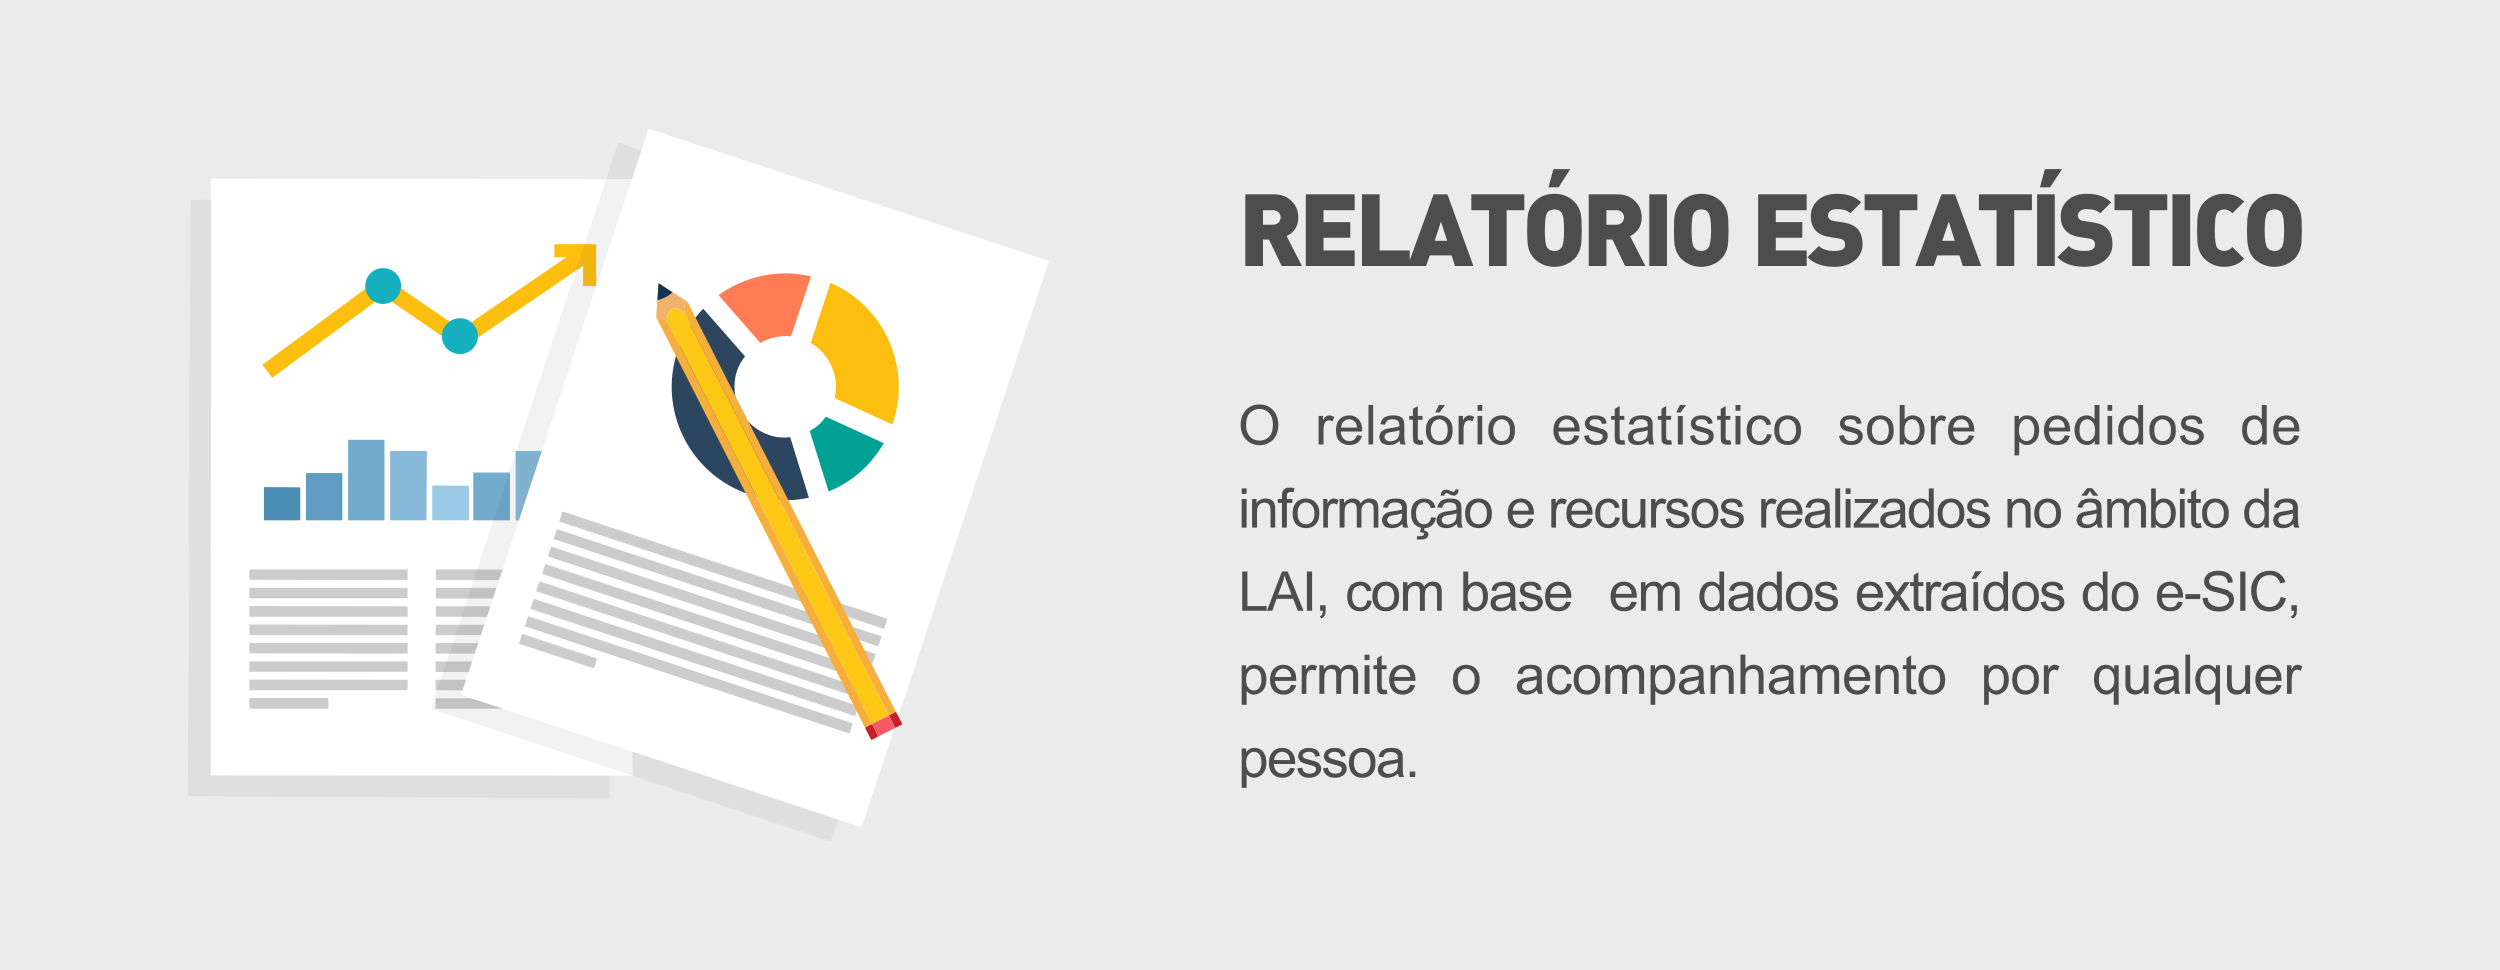 <?xml version="1.0" encoding="UTF-8"?>
<!DOCTYPE svg PUBLIC "-//W3C//DTD SVG 1.1//EN" "http://www.w3.org/Graphics/SVG/1.1/DTD/svg11.dtd">
<!-- Creator: CorelDRAW X8 -->
<svg xmlns="http://www.w3.org/2000/svg" xml:space="preserve" width="96.239mm" height="37.341mm" version="1.1" style="shape-rendering:geometricPrecision; text-rendering:geometricPrecision; image-rendering:optimizeQuality; fill-rule:evenodd; clip-rule:evenodd"
viewBox="0 0 9624 3734"
 xmlns:xlink="http://www.w3.org/1999/xlink">
 <defs>
  <style type="text/css">
   <![CDATA[
    .fil4 {fill:#4B8EB3}
    .fil5 {fill:#609CC1}
    .fil6 {fill:#72ACCD}
    .fil7 {fill:#87BADA}
    .fil8 {fill:#9ACAE6}
    .fil9 {fill:#CCCCCC}
    .fil3 {fill:white}
    .fil12 {fill:#00A195;fill-rule:nonzero}
    .fil18 {fill:#0F3654;fill-rule:nonzero}
    .fil11 {fill:#15AFBF;fill-rule:nonzero}
    .fil14 {fill:#2B465E;fill-rule:nonzero}
    .fil1 {fill:#4D4D4D;fill-rule:nonzero}
    .fil19 {fill:#C62128;fill-rule:nonzero}
    .fil0 {fill:#EBEBEB;fill-rule:nonzero}
    .fil17 {fill:#EFB16B;fill-rule:nonzero}
    .fil15 {fill:#F6AF3D;fill-rule:nonzero}
    .fil20 {fill:#F75967;fill-rule:nonzero}
    .fil10 {fill:#FDBF0F;fill-rule:nonzero}
    .fil16 {fill:#FDC815;fill-rule:nonzero}
    .fil13 {fill:#FF7C54;fill-rule:nonzero}
    .fil2 {fill:black;fill-opacity:0.051}
   ]]>
  </style>
 </defs>
 <g id="Camada_x0020_1">
  <polygon class="fil0" points="0,3734 0,0 9624,0 9624,3734 "/>
  <path class="fil1" d="M5012 1024l-78 0 -49 -102 -23 0 0 102 -68 0 0 -276 109 0c30,0 53,9 71,28 16,16 24,37 24,61 0,33 -15,57 -45,72l59 115zm-82 -187c0,-8 -3,-14 -8,-20 -6,-5 -13,-8 -22,-8l-38 0 0 56 38 0c9,0 16,-3 22,-8 5,-6 8,-13 8,-20zm285 187l-188 0 0 -276 188 0 0 61 -120 0 0 46 103 0 0 60 -103 0 0 49 120 0 0 60zm212 0l-184 0 0 -276 68 0 0 216 116 0 0 60zm245 0l-71 0 -13 -41 -84 0 -14 41 -71 0 100 -276 53 0 100 276zm-101 -97l-24 -74 -24 74 48 0zm297 -118l-68 0 0 215 -68 0 0 -215 -68 0 0 -61 204 0 0 61zm221 77c0,28 -1,48 -3,60 -4,20 -12,37 -25,50 -21,20 -46,31 -77,31 -31,0 -57,-11 -77,-31 -13,-13 -22,-30 -25,-50 -2,-12 -3,-32 -3,-60 0,-28 1,-48 3,-59 3,-21 12,-37 25,-50 20,-21 46,-31 77,-31 31,0 56,10 77,31 13,13 21,29 25,50 2,11 3,31 3,59zm-68 0c0,-36 -3,-59 -10,-68 -6,-8 -15,-12 -27,-12 -12,0 -21,4 -27,12 -7,9 -10,32 -10,68 0,36 3,59 9,67 7,9 16,13 28,13 12,0 21,-4 27,-13 7,-8 10,-31 10,-67zm24 -235l-45 70 -39 0 19 -70 65 0zm289 373l-78 0 -49 -102 -23 0 0 102 -68 0 0 -276 109 0c30,0 53,9 71,28 16,16 24,37 24,61 0,33 -15,57 -45,72l59 115zm-82 -187c0,-8 -3,-14 -8,-20 -6,-5 -13,-8 -22,-8l-38 0 0 56 38 0c9,0 16,-3 22,-8 5,-6 8,-13 8,-20zm165 187l-68 0 0 -276 68 0 0 276zm237 -138c0,28 -1,48 -3,60 -3,20 -12,37 -24,50 -21,20 -47,31 -78,31 -31,0 -56,-11 -77,-31 -13,-13 -21,-30 -25,-50 -2,-12 -3,-32 -3,-60 0,-28 1,-48 3,-59 4,-21 12,-37 25,-50 21,-21 46,-31 77,-31 31,0 57,10 78,31 12,13 21,29 24,50 2,11 3,31 3,59zm-67 0c0,-36 -4,-59 -11,-68 -6,-8 -15,-12 -27,-12 -12,0 -21,4 -27,12 -7,9 -10,32 -10,68 0,36 3,59 10,67 6,9 15,13 27,13 12,0 21,-4 28,-13 6,-8 10,-31 10,-67zm368 138l-187 0 0 -276 187 0 0 61 -119 0 0 46 102 0 0 60 -102 0 0 49 119 0 0 60zm215 -84c0,27 -11,48 -32,64 -19,15 -45,23 -75,23 -46,0 -81,-12 -105,-37l44 -43c13,13 33,19 61,19 27,0 40,-8 40,-25 0,-13 -8,-21 -24,-23l-33 -5c-50,-7 -75,-34 -75,-80 0,-26 9,-46 28,-63 18,-16 42,-24 73,-24 40,0 71,11 93,33l-42 42c-11,-11 -29,-16 -53,-16 -11,0 -19,2 -25,8 -6,5 -8,11 -8,17 0,5 2,10 6,14 4,4 10,6 18,7l34 5c25,4 44,12 56,25 12,14 19,33 19,59zm211 -131l-68 0 0 215 -67 0 0 -215 -68 0 0 -61 203 0 0 61zm246 215l-71 0 -13 -41 -85 0 -14 41 -71 0 101 -276 52 0 101 276zm-102 -97l-23 -74 -25 74 48 0zm297 -118l-68 0 0 215 -68 0 0 -215 -68 0 0 -61 204 0 0 61zm88 215l-68 0 0 -276 68 0 0 276zm28 -373l-46 70 -39 0 19 -70 66 0zm194 289c0,27 -11,48 -32,64 -20,15 -45,23 -75,23 -46,0 -81,-12 -105,-37l44 -43c12,13 33,19 61,19 27,0 40,-8 40,-25 0,-13 -8,-21 -24,-23l-33 -5c-50,-7 -75,-34 -75,-80 0,-26 9,-46 28,-63 18,-16 42,-24 73,-24 40,0 71,11 93,33l-42 42c-11,-11 -29,-16 -53,-16 -11,0 -19,2 -25,8 -6,5 -8,11 -8,17 0,5 2,10 6,14 4,4 10,6 18,7l34 5c25,4 44,12 56,25 12,14 19,33 19,59zm211 -131l-68 0 0 215 -67 0 0 -215 -68 0 0 -61 203 0 0 61zm88 215l-68 0 0 -276 68 0 0 276zm208 -28c-20,21 -46,31 -76,31 -31,0 -56,-11 -77,-31 -13,-13 -21,-30 -25,-50 -2,-12 -3,-32 -3,-60 0,-28 1,-48 3,-59 4,-21 12,-37 25,-50 21,-21 46,-31 77,-31 30,0 56,10 76,30l-45 45c-10,-10 -20,-15 -31,-15 -12,0 -21,4 -27,12 -7,9 -10,32 -10,68 0,37 3,59 10,69 6,7 15,11 27,11 11,0 21,-5 31,-15l45 45zm222 -110c0,28 -1,48 -3,60 -4,20 -12,37 -25,50 -21,20 -47,31 -77,31 -31,0 -57,-11 -78,-31 -13,-13 -21,-30 -24,-50 -3,-12 -4,-32 -4,-60 0,-28 1,-48 4,-59 3,-21 11,-37 24,-50 21,-21 47,-31 78,-31 30,0 56,10 77,31 13,13 21,29 25,50 2,11 3,31 3,59zm-68 0c0,-36 -4,-59 -10,-68 -6,-8 -15,-12 -27,-12 -12,0 -21,4 -28,12 -6,9 -10,32 -10,68 0,36 4,59 10,67 7,9 16,13 28,13 12,0 21,-4 27,-13 7,-8 10,-31 10,-67z"/>
  <path class="fil1" d="M4776 1637c0,-25 7,-45 21,-59 13,-14 30,-21 52,-21 14,0 26,3 38,10 11,7 19,16 25,28 6,12 9,25 9,40 0,16 -3,30 -9,42 -6,12 -15,21 -26,27 -12,6 -24,10 -37,10 -15,0 -27,-4 -39,-11 -11,-7 -19,-16 -25,-28 -6,-12 -9,-24 -9,-38zm21 1c0,18 5,32 15,43 9,10 22,15 37,15 15,0 27,-5 37,-15 10,-11 14,-26 14,-46 0,-12 -2,-23 -6,-32 -4,-9 -10,-16 -18,-21 -8,-5 -17,-8 -27,-8 -14,0 -26,5 -37,15 -10,10 -15,26 -15,49zm279 73l0 -110 17 0 0 17c4,-8 8,-13 12,-15 4,-3 8,-4 12,-4 6,0 13,2 19,6l-6 17c-5,-3 -10,-4 -14,-4 -4,0 -8,1 -11,4 -3,2 -5,6 -7,10 -2,7 -3,14 -3,22l0 57 -19 0zm148 -36l19 3c-3,11 -9,20 -17,26 -8,6 -18,9 -31,9 -16,0 -29,-5 -38,-14 -10,-10 -14,-24 -14,-42 0,-18 4,-33 14,-43 9,-10 22,-15 37,-15 14,0 26,5 36,15 9,10 14,24 14,42 0,1 0,3 -1,5l-81 0c0,12 4,21 10,28 6,6 14,9 23,9 7,0 12,-2 17,-5 5,-4 9,-10 12,-18zm-61 -29l61 0c-1,-10 -3,-17 -7,-21 -6,-7 -14,-11 -23,-11 -9,0 -16,3 -22,9 -5,5 -9,13 -9,23zm105 65l0 -152 18 0 0 152 -18 0zm120 -14c-6,6 -13,10 -20,13 -6,2 -13,3 -20,3 -12,0 -21,-3 -28,-8 -6,-6 -10,-14 -10,-23 0,-5 2,-10 4,-15 2,-4 6,-8 10,-10 4,-3 8,-5 13,-6 4,-1 9,-2 17,-3 15,-2 26,-4 33,-7 0,-2 0,-4 0,-4 0,-8 -2,-13 -5,-16 -5,-5 -12,-7 -22,-7 -8,0 -15,2 -19,5 -4,3 -7,8 -9,16l-18 -2c1,-8 4,-14 8,-19 3,-5 9,-9 16,-11 7,-3 16,-4 25,-4 10,0 17,1 23,3 6,2 10,5 13,8 3,4 5,8 6,13 0,3 1,9 1,17l0 25c0,17 0,28 1,33 1,4 2,9 5,13l-20 0c-2,-4 -3,-8 -4,-14zm-1 -41c-7,3 -17,5 -31,7 -7,1 -13,2 -16,4 -3,1 -5,3 -7,6 -2,2 -3,5 -3,8 0,5 2,10 6,13 4,3 9,5 16,5 8,0 14,-2 20,-5 5,-3 9,-7 12,-13 2,-4 3,-10 3,-18l0 -7zm89 38l3 17c-5,1 -10,1 -14,1 -7,0 -12,-1 -16,-3 -3,-2 -6,-5 -8,-8 -1,-4 -2,-11 -2,-22l0 -63 -14 0 0 -15 14 0 0 -27 19 -11 0 38 18 0 0 15 -18 0 0 64c0,5 0,9 1,10 0,2 1,3 3,4 1,1 4,1 6,1 2,0 5,0 8,-1zm13 -38c0,-20 6,-35 17,-45 10,-8 21,-12 35,-12 15,0 27,5 37,15 9,9 14,23 14,41 0,14 -2,25 -6,33 -4,8 -10,14 -19,19 -8,4 -17,6 -26,6 -15,0 -28,-5 -37,-14 -10,-10 -15,-24 -15,-43zm19 0c0,14 4,25 10,32 6,7 14,10 23,10 9,0 17,-3 23,-10 6,-7 9,-18 9,-32 0,-14 -3,-24 -9,-31 -6,-7 -14,-11 -23,-11 -9,0 -17,4 -23,11 -6,7 -10,17 -10,31zm17 -68l14 -29 24 0 -22 29 -16 0zm90 123l0 -110 17 0 0 17c4,-8 8,-13 12,-15 4,-3 8,-4 12,-4 6,0 13,2 19,6l-6 17c-5,-3 -9,-4 -14,-4 -4,0 -8,1 -11,4 -3,2 -5,6 -7,10 -2,7 -3,14 -3,22l0 57 -19 0zm73 -130l0 -22 18 0 0 22 -18 0zm0 130l0 -110 18 0 0 110 -18 0zm41 -55c0,-20 6,-35 17,-45 10,-8 21,-12 35,-12 15,0 27,5 37,15 9,9 14,23 14,41 0,14 -2,25 -6,33 -4,8 -10,14 -19,19 -8,4 -17,6 -26,6 -15,0 -28,-5 -37,-14 -10,-10 -15,-24 -15,-43zm19 0c0,14 4,25 10,32 6,7 14,10 23,10 9,0 17,-3 23,-10 6,-7 9,-18 9,-32 0,-14 -3,-24 -9,-31 -6,-7 -14,-11 -23,-11 -9,0 -17,4 -23,11 -6,7 -10,17 -10,31zm313 19l19 3c-3,11 -8,20 -17,26 -8,6 -18,9 -31,9 -16,0 -29,-5 -38,-14 -9,-10 -14,-24 -14,-42 0,-18 5,-33 14,-43 10,-10 22,-15 37,-15 15,0 27,5 36,15 9,10 14,24 14,42 0,1 0,3 0,5l-82 0c1,12 4,21 10,28 6,6 14,9 23,9 7,0 13,-2 18,-5 4,-4 8,-10 11,-18zm-61 -29l61 0c-1,-10 -3,-17 -7,-21 -6,-7 -13,-11 -23,-11 -8,0 -15,3 -21,9 -6,5 -9,13 -10,23zm98 32l18 -3c1,8 4,13 9,17 5,4 11,6 20,6 8,0 15,-2 19,-5 4,-4 6,-8 6,-12 0,-5 -2,-8 -5,-10 -3,-2 -9,-4 -19,-7 -14,-3 -23,-6 -29,-8 -5,-3 -9,-6 -12,-11 -2,-4 -4,-9 -4,-15 0,-4 1,-9 4,-13 2,-4 5,-8 9,-11 3,-2 7,-3 11,-5 5,-1 11,-2 17,-2 8,0 16,1 22,4 7,2 12,5 15,10 3,4 5,10 6,17l-18 2c-1,-5 -3,-10 -7,-13 -4,-3 -10,-5 -17,-5 -9,0 -15,1 -18,4 -4,3 -6,6 -6,10 0,3 1,5 2,7 2,2 4,3 8,5 1,0 7,2 16,4 13,4 22,7 27,9 6,2 10,6 13,10 3,4 4,9 4,16 0,6 -2,12 -5,17 -4,6 -9,10 -16,13 -7,3 -14,4 -23,4 -14,0 -25,-3 -33,-9 -7,-5 -12,-14 -14,-26zm155 16l3 17c-5,1 -10,1 -14,1 -7,0 -12,-1 -16,-3 -4,-2 -6,-5 -8,-8 -1,-4 -2,-11 -2,-22l0 -63 -14 0 0 -15 14 0 0 -27 19 -11 0 38 18 0 0 15 -18 0 0 64c0,5 0,9 1,10 0,2 1,3 3,4 1,1 3,1 6,1 2,0 5,0 8,-1zm92 3c-7,6 -14,10 -20,13 -6,2 -13,3 -21,3 -12,0 -21,-3 -27,-8 -7,-6 -10,-14 -10,-23 0,-5 1,-10 4,-15 2,-4 5,-8 9,-10 4,-3 9,-5 14,-6 3,-1 9,-2 16,-3 15,-2 26,-4 33,-7 0,-2 0,-4 0,-4 0,-8 -1,-13 -5,-16 -5,-5 -12,-7 -21,-7 -9,0 -15,2 -19,5 -5,3 -8,8 -10,16l-18 -2c2,-8 4,-14 8,-19 4,-5 10,-9 17,-11 7,-3 15,-4 25,-4 9,0 17,1 23,3 6,2 10,5 13,8 2,4 4,8 5,13 1,3 1,9 1,17l0 25c0,17 1,28 2,33 0,4 2,9 4,13l-19 0c-2,-4 -3,-8 -4,-14zm-2 -41c-6,3 -16,5 -30,7 -8,1 -13,2 -16,4 -3,1 -6,3 -8,6 -1,2 -2,5 -2,8 0,5 2,10 5,13 4,3 10,5 17,5 7,0 13,-2 19,-5 6,-3 10,-7 12,-13 2,-4 3,-10 3,-18l0 -7zm90 38l3 17c-6,1 -10,1 -15,1 -6,0 -11,-1 -15,-3 -4,-2 -7,-5 -8,-8 -2,-4 -2,-11 -2,-22l0 -63 -14 0 0 -15 14 0 0 -27 18 -11 0 38 19 0 0 15 -19 0 0 64c0,5 1,9 1,10 1,2 2,3 4,4 1,1 3,1 6,1 2,0 5,0 8,-1zm26 17l0 -110 19 0 0 110 -19 0zm-6 -123l14 -29 24 0 -22 29 -16 0zm53 90l18 -3c1,8 4,13 9,17 5,4 11,6 20,6 8,0 15,-2 19,-5 4,-4 6,-8 6,-12 0,-5 -2,-8 -5,-10 -3,-2 -9,-4 -20,-7 -13,-3 -23,-6 -28,-8 -5,-3 -9,-6 -12,-11 -3,-4 -4,-9 -4,-15 0,-4 1,-9 3,-13 3,-4 6,-8 10,-11 2,-2 6,-3 11,-5 5,-1 11,-2 16,-2 9,0 17,1 23,4 7,2 11,5 15,10 3,4 5,10 6,17l-18 2c-1,-5 -3,-10 -7,-13 -4,-3 -10,-5 -17,-5 -9,0 -15,1 -18,4 -4,3 -6,6 -6,10 0,3 1,5 2,7 2,2 4,3 7,5 2,0 8,2 17,4 13,4 22,7 27,9 6,2 10,6 13,10 3,4 4,9 4,16 0,6 -2,12 -5,17 -4,6 -9,10 -16,13 -7,3 -15,4 -23,4 -14,0 -25,-3 -33,-9 -7,-5 -12,-14 -14,-26zm155 16l3 17c-5,1 -10,1 -14,1 -7,0 -12,-1 -16,-3 -4,-2 -6,-5 -8,-8 -1,-4 -2,-11 -2,-22l0 -63 -14 0 0 -15 14 0 0 -27 19 -11 0 38 18 0 0 15 -18 0 0 64c0,5 0,9 1,10 0,2 1,3 3,4 1,1 3,1 6,1 2,0 5,0 8,-1zm20 -113l0 -22 19 0 0 22 -19 0zm0 130l0 -110 19 0 0 110 -19 0zm121 -40l18 2c-2,13 -7,23 -16,30 -8,7 -18,10 -30,10 -15,0 -27,-5 -36,-14 -9,-10 -14,-24 -14,-42 0,-12 2,-23 6,-32 4,-8 10,-15 18,-20 8,-4 17,-6 26,-6 12,0 22,3 29,9 8,6 13,14 15,26l-18 2c-2,-7 -5,-13 -9,-16 -4,-4 -10,-6 -16,-6 -9,0 -17,3 -23,10 -6,7 -9,17 -9,32 0,15 3,25 9,32 5,7 13,10 22,10 7,0 13,-2 18,-7 5,-4 8,-11 10,-20zm28 -15c0,-20 6,-35 17,-45 10,-8 21,-12 35,-12 15,0 27,5 37,15 9,9 14,23 14,41 0,14 -2,25 -6,33 -5,8 -11,14 -19,19 -8,4 -17,6 -26,6 -16,0 -28,-5 -38,-14 -9,-10 -14,-24 -14,-43zm19 0c0,14 3,25 9,32 7,7 14,10 24,10 9,0 17,-3 23,-10 6,-7 9,-18 9,-32 0,-14 -3,-24 -9,-31 -6,-7 -14,-11 -23,-11 -10,0 -17,4 -24,11 -6,7 -9,17 -9,31zm230 22l19 -3c1,8 4,13 9,17 4,4 11,6 19,6 9,0 15,-2 19,-5 5,-4 7,-8 7,-12 0,-5 -2,-8 -6,-10 -3,-2 -9,-4 -19,-7 -14,-3 -23,-6 -28,-8 -6,-3 -10,-6 -12,-11 -3,-4 -4,-9 -4,-15 0,-4 1,-9 3,-13 2,-4 5,-8 9,-11 3,-2 7,-3 12,-5 5,-1 10,-2 16,-2 9,0 16,1 23,4 6,2 11,5 14,10 3,4 5,10 6,17l-18 2c-1,-5 -3,-10 -7,-13 -4,-3 -9,-5 -17,-5 -8,0 -14,1 -18,4 -4,3 -5,6 -5,10 0,3 0,5 2,7 1,2 4,3 7,5 2,0 7,2 16,4 14,4 23,7 28,9 5,2 9,6 12,10 3,4 5,9 5,16 0,6 -2,12 -6,17 -3,6 -9,10 -15,13 -7,3 -15,4 -24,4 -14,0 -25,-3 -32,-9 -8,-5 -12,-14 -15,-26zm108 -22c0,-20 6,-35 17,-45 10,-8 21,-12 35,-12 15,0 27,5 37,15 9,9 14,23 14,41 0,14 -2,25 -6,33 -4,8 -11,14 -19,19 -8,4 -17,6 -26,6 -16,0 -28,-5 -37,-14 -10,-10 -15,-24 -15,-43zm19 0c0,14 3,25 10,32 6,7 13,10 23,10 9,0 17,-3 23,-10 6,-7 9,-18 9,-32 0,-14 -3,-24 -9,-31 -6,-7 -14,-11 -23,-11 -10,0 -17,4 -23,11 -7,7 -10,17 -10,31zm125 55l-18 0 0 -152 19 0 0 55c8,-10 18,-15 30,-15 7,0 13,1 19,4 6,3 11,6 15,11 4,5 7,11 9,18 3,7 4,15 4,22 0,19 -5,34 -14,44 -10,10 -21,15 -34,15 -13,0 -23,-5 -30,-16l0 14zm0 -56c0,13 1,23 5,29 6,9 14,14 24,14 8,0 15,-3 21,-10 6,-8 9,-18 9,-32 0,-14 -3,-25 -9,-32 -6,-7 -12,-10 -20,-10 -9,0 -16,4 -22,11 -5,7 -8,17 -8,30zm102 56l0 -110 16 0 0 17c5,-8 9,-13 12,-15 4,-3 8,-4 12,-4 7,0 13,2 19,6l-6 17c-5,-3 -9,-4 -14,-4 -4,0 -7,1 -11,4 -3,2 -5,6 -7,10 -2,7 -3,14 -3,22l0 57 -18 0zm147 -36l19 3c-3,11 -8,20 -17,26 -8,6 -18,9 -31,9 -16,0 -29,-5 -38,-14 -9,-10 -14,-24 -14,-42 0,-18 5,-33 14,-43 10,-10 22,-15 37,-15 15,0 27,5 36,15 9,10 14,24 14,42 0,1 0,3 0,5l-82 0c1,12 4,21 10,28 6,6 14,9 23,9 7,0 13,-2 17,-5 5,-4 9,-10 12,-18zm-61 -29l61 0c-1,-10 -3,-17 -7,-21 -6,-7 -13,-11 -23,-11 -8,0 -16,3 -21,9 -6,5 -9,13 -10,23zm236 107l0 -152 17 0 0 15c4,-6 8,-10 13,-13 5,-3 11,-4 18,-4 10,0 18,2 25,7 7,5 13,12 16,20 4,9 6,19 6,29 0,11 -2,22 -6,31 -4,9 -10,15 -18,20 -7,5 -15,7 -24,7 -6,0 -12,-1 -17,-4 -4,-2 -8,-5 -12,-9l0 53 -18 0zm17 -96c0,14 3,24 8,31 6,7 13,10 21,10 8,0 15,-3 21,-10 6,-7 9,-18 9,-33 0,-14 -3,-24 -9,-31 -5,-7 -12,-11 -20,-11 -8,0 -15,4 -21,12 -6,7 -9,18 -9,32zm177 18l19 3c-3,11 -8,20 -17,26 -8,6 -18,9 -31,9 -16,0 -29,-5 -38,-14 -9,-10 -14,-24 -14,-42 0,-18 5,-33 14,-43 10,-10 22,-15 37,-15 15,0 27,5 36,15 9,10 14,24 14,42 0,1 0,3 0,5l-82 0c1,12 4,21 10,28 6,6 14,9 23,9 7,0 13,-2 17,-5 5,-4 9,-10 12,-18zm-61 -29l61 0c-1,-10 -3,-17 -7,-21 -6,-7 -13,-11 -23,-11 -8,0 -16,3 -21,9 -6,5 -9,13 -10,23zm176 65l0 -14c-7,11 -17,16 -30,16 -9,0 -17,-2 -25,-7 -7,-5 -13,-11 -17,-20 -4,-9 -6,-19 -6,-30 0,-11 2,-21 6,-30 3,-8 9,-15 16,-20 8,-5 16,-7 25,-7 6,0 12,1 17,4 6,3 10,6 13,11l0 -55 19 0 0 152 -18 0zm-59 -55c0,14 3,25 9,32 6,7 13,10 21,10 9,0 15,-3 21,-10 6,-6 9,-17 9,-30 0,-15 -3,-26 -9,-33 -6,-7 -13,-11 -21,-11 -9,0 -16,4 -21,10 -6,7 -9,18 -9,32zm108 -75l0 -22 18 0 0 22 -18 0zm0 130l0 -110 18 0 0 110 -18 0zm119 0l0 -14c-7,11 -17,16 -31,16 -8,0 -16,-2 -24,-7 -7,-5 -13,-11 -17,-20 -4,-9 -6,-19 -6,-30 0,-11 2,-21 6,-30 3,-8 9,-15 16,-20 7,-5 16,-7 25,-7 6,0 12,1 17,4 5,3 10,6 13,11l0 -55 19 0 0 152 -18 0zm-59 -55c0,14 3,25 9,32 6,7 13,10 21,10 8,0 15,-3 21,-10 6,-6 9,-17 9,-30 0,-15 -3,-26 -9,-33 -6,-7 -13,-11 -22,-11 -8,0 -15,4 -20,10 -6,7 -9,18 -9,32zm101 0c0,-20 5,-35 17,-45 9,-8 21,-12 34,-12 15,0 28,5 37,15 10,9 14,23 14,41 0,14 -2,25 -6,33 -4,8 -10,14 -18,19 -8,4 -17,6 -27,6 -15,0 -28,-5 -37,-14 -10,-10 -14,-24 -14,-43zm19 0c0,14 3,25 9,32 6,7 14,10 23,10 9,0 17,-3 23,-10 6,-7 9,-18 9,-32 0,-14 -3,-24 -9,-31 -6,-7 -14,-11 -23,-11 -9,0 -17,4 -23,11 -6,7 -9,17 -9,31z"/>
  <path class="fil1" d="M8392 1678l19 -3c1,8 4,13 9,17 4,4 11,6 19,6 9,0 15,-2 19,-5 5,-4 7,-8 7,-12 0,-5 -2,-8 -6,-10 -3,-2 -9,-4 -19,-7 -14,-3 -23,-6 -28,-8 -6,-3 -10,-6 -12,-11 -3,-4 -4,-9 -4,-15 0,-4 1,-9 3,-13 2,-4 5,-8 9,-11 3,-2 7,-3 12,-5 5,-1 10,-2 16,-2 9,0 16,1 23,4 6,2 11,5 14,10 3,4 5,10 6,17l-18 2c-1,-5 -3,-10 -7,-13 -4,-3 -9,-5 -17,-5 -8,0 -14,1 -18,4 -4,3 -5,6 -5,10 0,3 0,5 2,7 1,2 4,3 7,5 2,0 7,2 16,4 14,4 23,7 28,9 5,2 9,6 12,10 3,4 5,9 5,16 0,6 -2,12 -6,17 -3,6 -9,10 -15,13 -7,3 -15,4 -24,4 -14,0 -25,-3 -32,-9 -8,-5 -12,-14 -15,-26zm317 33l0 -14c-7,11 -18,16 -31,16 -9,0 -17,-2 -24,-7 -8,-5 -13,-11 -17,-20 -4,-9 -6,-19 -6,-30 0,-11 2,-21 5,-30 4,-8 9,-15 17,-20 7,-5 15,-7 24,-7 7,0 13,1 18,4 5,3 9,6 12,11l0 -55 19 0 0 152 -17 0zm-59 -55c0,14 3,25 9,32 6,7 13,10 21,10 8,0 15,-3 20,-10 6,-6 9,-17 9,-30 0,-15 -3,-26 -9,-33 -5,-7 -13,-11 -21,-11 -8,0 -15,4 -21,10 -5,7 -8,18 -8,32zm182 19l19 3c-3,11 -8,20 -17,26 -8,6 -18,9 -31,9 -16,0 -29,-5 -38,-14 -9,-10 -14,-24 -14,-42 0,-18 5,-33 14,-43 10,-10 22,-15 37,-15 15,0 27,5 36,15 9,10 14,24 14,42 0,1 0,3 0,5l-82 0c1,12 4,21 10,28 6,6 14,9 23,9 7,0 13,-2 17,-5 5,-4 9,-10 12,-18zm-61 -29l61 0c-1,-10 -3,-17 -7,-21 -6,-7 -13,-11 -23,-11 -8,0 -16,3 -21,9 -6,5 -9,13 -10,23zm-3991 255l0 -21 19 0 0 21 -19 0zm0 130l0 -110 19 0 0 110 -19 0zm40 0l0 -110 17 0 0 16c8,-12 20,-18 35,-18 6,0 12,1 18,3 6,3 10,6 12,10 3,4 5,8 6,14 1,3 1,9 1,18l0 67 -18 0 0 -67c0,-7 -1,-13 -2,-17 -2,-3 -5,-6 -8,-9 -4,-2 -8,-3 -13,-3 -8,0 -15,2 -21,8 -5,5 -8,14 -8,28l0 60 -19 0zm115 0l0 -95 -16 0 0 -15 16 0 0 -11c0,-8 1,-13 2,-17 2,-5 5,-9 10,-12 4,-3 11,-4 19,-4 5,0 11,1 17,2l-3 16c-4,-1 -7,-1 -11,-1 -5,0 -9,1 -12,4 -2,2 -3,7 -3,13l0 10 21 0 0 15 -21 0 0 95 -19 0zm41 -55c0,-20 6,-35 17,-45 9,-8 21,-12 34,-12 16,0 28,5 37,15 10,10 15,23 15,41 0,14 -2,25 -7,33 -4,8 -10,14 -18,19 -8,4 -17,6 -27,6 -15,0 -27,-5 -37,-14 -9,-10 -14,-24 -14,-43zm19 0c0,14 3,25 9,32 6,7 14,10 23,10 10,0 17,-3 24,-10 6,-7 9,-18 9,-32 0,-14 -3,-24 -10,-31 -6,-7 -13,-11 -23,-11 -9,0 -17,4 -23,11 -6,7 -9,17 -9,31zm99 55l0 -110 16 0 0 17c5,-8 8,-13 12,-15 4,-3 8,-4 12,-4 6,0 13,2 19,6l-6 17c-5,-3 -9,-4 -14,-4 -4,0 -8,1 -11,4 -3,2 -5,6 -7,10 -2,7 -3,14 -3,22l0 57 -18 0zm63 0l0 -110 17 0 0 16c4,-6 8,-10 14,-13 6,-3 12,-5 19,-5 8,0 15,2 20,5 5,3 9,8 11,14 9,-13 20,-19 34,-19 11,0 20,3 26,9 5,6 8,15 8,28l0 75 -18 0 0 -69c0,-7 -1,-13 -2,-16 -1,-3 -3,-6 -7,-8 -3,-2 -7,-3 -11,-3 -8,0 -14,3 -19,8 -5,5 -8,13 -8,24l0 64 -18 0 0 -71c0,-8 -2,-15 -5,-19 -3,-4 -8,-6 -15,-6 -5,0 -10,1 -14,4 -5,3 -8,7 -10,12 -2,5 -3,13 -3,23l0 57 -19 0zm242 -14c-7,6 -14,10 -20,13 -7,2 -14,3 -21,3 -12,0 -21,-3 -28,-8 -6,-6 -10,-14 -10,-23 0,-5 2,-10 4,-15 3,-4 6,-8 10,-10 4,-3 8,-5 13,-6 4,-1 9,-2 17,-3 15,-2 26,-4 33,-7 0,-2 0,-4 0,-4 0,-8 -2,-13 -5,-16 -5,-5 -12,-7 -21,-7 -9,0 -16,2 -20,5 -4,3 -7,8 -9,16l-18 -2c1,-8 4,-14 8,-19 4,-5 9,-9 16,-11 7,-3 16,-4 25,-4 10,0 17,1 23,3 6,2 10,5 13,9 3,3 5,7 6,12 1,3 1,9 1,17l0 25c0,17 0,28 1,33 1,4 2,9 5,13l-20 0c-2,-4 -3,-8 -3,-14zm-2 -41c-7,3 -17,5 -30,7 -8,1 -14,2 -17,4 -3,1 -5,3 -7,6 -2,2 -3,5 -3,9 0,4 2,9 6,12 4,3 9,5 16,5 8,0 14,-2 20,-5 5,-3 9,-7 12,-13 2,-4 3,-10 3,-18l0 -7zm112 15l19 2c-2,13 -8,23 -16,30 -8,7 -18,10 -30,10 -15,0 -27,-5 -36,-14 -9,-10 -14,-24 -14,-42 0,-12 2,-23 6,-32 4,-8 10,-15 18,-19 8,-5 17,-7 26,-7 12,0 22,3 29,9 8,6 13,15 15,26l-18 2c-2,-7 -5,-13 -9,-16 -5,-4 -10,-6 -16,-6 -10,0 -17,3 -23,10 -6,7 -9,18 -9,32 0,15 3,25 9,32 5,7 13,10 22,10 7,0 13,-2 18,-7 5,-4 8,-11 9,-20zm-43 58l5 -18 14 0 -3 11c6,1 10,3 13,6 3,2 4,6 4,9 0,5 -2,10 -7,14 -5,4 -13,6 -23,6 -5,0 -10,0 -15,0l1 -13c5,0 8,0 10,0 7,0 11,-1 14,-3 2,-1 3,-3 3,-5 0,-1 0,-2 -1,-3 -1,-1 -2,-2 -4,-3 -3,0 -6,-1 -11,-1zm142 -32c-7,6 -13,10 -20,13 -6,2 -13,3 -20,3 -12,0 -22,-3 -28,-8 -7,-6 -10,-14 -10,-23 0,-5 1,-10 4,-15 2,-4 6,-8 10,-10 4,-3 8,-5 13,-6 4,-1 9,-2 17,-3 15,-2 26,-4 33,-7 0,-2 0,-4 0,-4 0,-8 -2,-13 -5,-16 -5,-5 -12,-7 -22,-7 -8,0 -15,2 -19,5 -4,3 -7,8 -9,16l-19 -2c2,-8 5,-14 9,-19 3,-5 9,-9 16,-11 7,-3 16,-4 25,-4 9,0 17,1 23,3 6,2 10,5 13,9 3,3 5,7 6,12 0,3 1,9 1,17l0 25c0,17 0,28 1,33 1,4 2,9 4,13l-19 0c-2,-4 -3,-8 -4,-14zm-1 -41c-7,3 -17,5 -31,7 -7,1 -13,2 -16,4 -3,1 -6,3 -7,6 -2,2 -3,5 -3,9 0,4 2,9 6,12 4,3 9,5 16,5 7,0 14,-2 19,-5 6,-3 10,-7 13,-13 2,-4 3,-10 3,-18l0 -7zm-61 -68c0,-7 2,-13 6,-17 4,-4 9,-6 15,-6 5,0 10,1 18,5 4,2 7,3 9,3 3,0 4,-1 6,-2 1,-1 1,-3 2,-7l13 0c0,8 -2,14 -6,18 -3,4 -8,6 -14,6 -4,0 -10,-2 -17,-6 -5,-3 -8,-4 -10,-4 -2,0 -4,1 -6,3 -1,1 -2,4 -2,7l-14 0zm94 68c0,-20 6,-35 17,-45 10,-8 21,-12 35,-12 15,0 27,5 37,15 9,10 14,23 14,41 0,14 -2,25 -6,33 -4,8 -10,14 -19,19 -8,4 -17,6 -26,6 -15,0 -28,-5 -37,-14 -10,-10 -15,-24 -15,-43zm19 0c0,14 4,25 10,32 6,7 14,10 23,10 9,0 17,-3 23,-10 6,-7 9,-18 9,-32 0,-14 -3,-24 -9,-31 -6,-7 -14,-11 -23,-11 -9,0 -17,4 -23,11 -6,7 -10,17 -10,31zm226 20l19 2c-3,11 -9,20 -17,26 -8,6 -18,9 -31,9 -16,0 -29,-5 -38,-14 -10,-10 -14,-24 -14,-42 0,-18 4,-33 14,-43 9,-10 22,-15 37,-15 14,0 26,5 36,15 9,10 14,24 14,42 0,1 0,3 -1,5l-81 0c0,12 4,21 10,28 6,6 14,9 23,9 7,0 12,-2 17,-5 5,-4 9,-10 12,-17zm-61 -30l61 0c-1,-10 -3,-16 -7,-21 -6,-7 -14,-11 -23,-11 -9,0 -16,3 -22,9 -5,5 -9,13 -9,23zm148 65l0 -110 17 0 0 17c4,-8 8,-13 11,-15 4,-3 8,-4 12,-4 7,0 13,2 20,6l-7 17c-5,-3 -9,-4 -14,-4 -4,0 -7,1 -11,4 -3,2 -5,6 -6,10 -2,7 -4,14 -4,22l0 57 -18 0zm139 -35l19 2c-3,11 -9,20 -17,26 -8,6 -19,9 -31,9 -16,0 -29,-5 -38,-14 -10,-10 -14,-24 -14,-42 0,-18 4,-33 14,-43 9,-10 22,-15 37,-15 14,0 26,5 36,15 9,10 14,24 14,42 0,1 -1,3 -1,5l-81 0c0,12 4,21 10,28 6,6 14,9 23,9 7,0 12,-2 17,-5 5,-4 9,-10 12,-17zm-61 -30l61 0c-1,-10 -3,-16 -7,-21 -6,-7 -14,-11 -23,-11 -9,0 -16,3 -22,9 -6,5 -9,13 -9,23zm168 25l18 2c-2,13 -7,23 -15,30 -8,7 -18,10 -30,10 -15,0 -27,-5 -36,-14 -9,-10 -14,-24 -14,-42 0,-12 2,-23 6,-32 4,-8 10,-15 18,-19 8,-5 17,-7 26,-7 12,0 22,3 29,9 8,6 13,15 15,26l-18 2c-2,-7 -5,-13 -9,-16 -5,-4 -10,-6 -16,-6 -10,0 -17,3 -23,10 -6,7 -9,18 -9,32 0,15 3,25 9,32 5,7 13,10 22,10 7,0 13,-2 18,-7 5,-4 8,-11 9,-20zm99 40l0 -16c-8,12 -20,18 -35,18 -6,0 -12,-1 -18,-3 -5,-3 -9,-6 -12,-10 -3,-3 -5,-8 -6,-13 -1,-4 -1,-10 -1,-18l0 -68 19 0 0 61c0,10 0,16 1,20 1,5 3,8 7,11 4,3 9,4 14,4 6,0 11,-1 16,-4 5,-3 8,-7 10,-12 2,-5 3,-12 3,-21l0 -59 19 0 0 110 -17 0zm39 0l0 -110 17 0 0 17c4,-8 8,-13 12,-15 3,-3 7,-4 12,-4 6,0 12,2 19,6l-7 17c-4,-3 -9,-4 -13,-4 -4,0 -8,1 -11,4 -4,2 -6,6 -7,10 -2,7 -3,14 -3,22l0 57 -19 0zm56 -33l19 -3c1,8 4,13 9,17 4,4 11,6 19,6 9,0 15,-2 19,-5 5,-4 7,-8 7,-12 0,-4 -2,-8 -6,-10 -3,-2 -9,-4 -19,-7 -14,-3 -23,-6 -28,-8 -6,-3 -10,-6 -12,-11 -3,-4 -4,-9 -4,-15 0,-4 1,-9 3,-13 2,-4 5,-8 9,-10 3,-3 7,-4 12,-6 5,-1 10,-2 16,-2 9,0 16,1 23,4 6,2 11,5 14,10 3,4 5,10 6,17l-18 2c-1,-5 -3,-10 -7,-13 -4,-3 -9,-5 -17,-5 -8,0 -14,2 -18,4 -4,3 -5,7 -5,10 0,3 0,5 2,7 1,2 4,3 7,5 2,0 7,2 16,5 14,3 23,6 28,8 5,2 9,6 12,10 3,4 5,9 5,16 0,6 -2,12 -6,17 -3,6 -9,10 -15,13 -7,3 -15,4 -24,4 -14,0 -25,-3 -32,-8 -8,-6 -12,-15 -15,-27zm100 -22c0,-20 5,-35 17,-45 9,-8 21,-12 34,-12 15,0 28,5 37,15 10,10 15,23 15,41 0,14 -2,25 -7,33 -4,8 -10,14 -18,19 -8,4 -17,6 -27,6 -15,0 -27,-5 -37,-14 -9,-10 -14,-24 -14,-43zm19 0c0,14 3,25 9,32 6,7 14,10 23,10 10,0 17,-3 23,-10 7,-7 10,-18 10,-32 0,-14 -3,-24 -10,-31 -6,-7 -13,-11 -23,-11 -9,0 -17,4 -23,11 -6,7 -9,17 -9,31zm91 22l19 -3c1,8 4,13 8,17 5,4 12,6 20,6 9,0 15,-2 19,-5 4,-4 6,-8 6,-12 0,-4 -1,-8 -5,-10 -3,-2 -9,-4 -19,-7 -14,-3 -23,-6 -29,-8 -5,-3 -9,-6 -11,-11 -3,-4 -5,-9 -5,-15 0,-4 2,-9 4,-13 2,-4 5,-8 9,-10 3,-3 7,-4 12,-6 5,-1 10,-2 16,-2 8,0 16,1 22,4 7,2 12,5 15,10 3,4 5,10 6,17l-18 2c-1,-5 -3,-10 -7,-13 -4,-3 -10,-5 -17,-5 -8,0 -14,2 -18,4 -4,3 -6,7 -6,10 0,3 1,5 3,7 1,2 4,3 7,5 2,0 7,2 16,5 13,3 22,6 28,8 5,2 9,6 12,10 3,4 4,9 4,16 0,6 -1,12 -5,17 -4,6 -9,10 -16,13 -6,3 -14,4 -23,4 -14,0 -25,-3 -32,-8 -8,-6 -13,-15 -15,-27zm158 33l0 -110 17 0 0 17c4,-8 8,-13 11,-15 4,-3 8,-4 12,-4 7,0 13,2 20,6l-7 17c-5,-3 -9,-4 -14,-4 -4,0 -7,1 -11,4 -3,2 -5,6 -6,10 -2,7 -3,14 -3,22l0 57 -19 0zm139 -35l19 2c-3,11 -9,20 -17,26 -8,6 -19,9 -31,9 -16,0 -29,-5 -38,-14 -10,-10 -14,-24 -14,-42 0,-18 4,-33 14,-43 9,-10 22,-15 37,-15 14,0 26,5 36,15 9,10 14,24 14,42 0,1 -1,3 -1,5l-81 0c0,12 4,21 10,28 6,6 14,9 23,9 7,0 12,-2 17,-5 5,-4 9,-10 12,-17zm-61 -30l61 0c-1,-10 -3,-16 -7,-21 -6,-7 -14,-11 -23,-11 -9,0 -16,3 -22,9 -5,5 -9,13 -9,23zm168 51c-7,6 -13,10 -20,13 -6,2 -13,3 -20,3 -12,0 -22,-3 -28,-8 -7,-6 -10,-14 -10,-23 0,-5 1,-10 4,-15 2,-4 6,-8 9,-10 4,-3 9,-5 14,-6 4,-1 9,-2 16,-3 15,-2 27,-4 34,-7 0,-2 0,-4 0,-4 0,-8 -2,-13 -5,-16 -5,-5 -12,-7 -22,-7 -9,0 -15,2 -19,5 -4,3 -7,8 -9,16l-19 -2c2,-8 5,-14 9,-19 3,-5 9,-9 16,-11 7,-3 16,-4 25,-4 9,0 17,1 23,3 6,2 10,5 13,9 3,3 5,7 6,12 0,3 1,9 1,17l0 25c0,17 0,28 1,33 1,4 2,9 4,13l-19 0c-2,-4 -3,-8 -4,-14zm-1 -41c-7,3 -17,5 -31,7 -7,1 -13,2 -16,4 -3,1 -6,3 -7,6 -2,2 -3,5 -3,9 0,4 2,9 6,12 3,3 9,5 16,5 7,0 14,-2 19,-5 6,-3 10,-7 13,-13 2,-4 3,-10 3,-18l0 -7zm40 55l0 -151 19 0 0 151 -19 0zm40 -130l0 -21 19 0 0 21 -19 0zm0 130l0 -110 19 0 0 110 -19 0zm31 0l0 -15 69 -80c-8,0 -14,0 -20,0l-45 0 0 -15 90 0 0 12 -60 70 -11 13c8,-1 16,-1 23,-1l51 0 0 16 -97 0zm180 -14c-7,6 -13,10 -20,13 -6,2 -13,3 -20,3 -12,0 -22,-3 -28,-8 -7,-6 -10,-14 -10,-23 0,-5 1,-10 4,-15 2,-4 6,-8 10,-10 4,-3 8,-5 13,-6 4,-1 9,-2 17,-3 15,-2 26,-4 33,-7 0,-2 0,-4 0,-4 0,-8 -2,-13 -5,-16 -5,-5 -12,-7 -22,-7 -8,0 -15,2 -19,5 -4,3 -7,8 -9,16l-19 -2c2,-8 5,-14 9,-19 3,-5 9,-9 16,-11 7,-3 16,-4 25,-4 9,0 17,1 23,3 6,2 10,5 13,9 3,3 5,7 6,12 0,3 1,9 1,17l0 25c0,17 0,28 1,33 1,4 2,9 4,13l-19 0c-2,-4 -3,-8 -4,-14zm-1 -41c-7,3 -17,5 -31,7 -7,1 -13,2 -16,4 -3,1 -6,3 -7,6 -2,2 -3,5 -3,9 0,4 2,9 6,12 4,3 9,5 16,5 7,0 14,-2 19,-5 6,-3 10,-7 13,-13 2,-4 3,-10 3,-18l0 -7z"/>
  <path class="fil1" d="M7426 2031l0 -14c-7,11 -17,16 -30,16 -9,0 -17,-2 -24,-7 -8,-5 -13,-11 -18,-20 -4,-9 -6,-19 -6,-30 0,-11 2,-21 6,-30 4,-8 9,-15 16,-20 8,-5 16,-7 25,-7 6,0 12,1 17,4 6,3 10,7 13,11l0 -54 19 0 0 151 -18 0zm-59 -55c0,14 3,25 9,32 6,7 13,10 21,10 9,0 15,-3 21,-10 6,-6 9,-17 9,-30 0,-15 -3,-26 -9,-33 -6,-7 -13,-11 -21,-11 -9,0 -16,4 -21,10 -6,7 -9,18 -9,32zm92 0c0,-20 6,-35 17,-45 10,-8 21,-12 35,-12 15,0 27,5 37,15 9,10 14,23 14,41 0,14 -2,25 -6,33 -4,8 -11,14 -19,19 -8,4 -17,6 -26,6 -16,0 -28,-5 -38,-14 -9,-10 -14,-24 -14,-43zm19 0c0,14 3,25 10,32 6,7 13,10 23,10 9,0 17,-3 23,-10 6,-7 9,-18 9,-32 0,-14 -3,-24 -9,-31 -6,-7 -14,-11 -23,-11 -10,0 -17,4 -23,11 -7,7 -10,17 -10,31zm92 22l18 -3c1,8 4,13 9,17 4,4 11,6 20,6 8,0 14,-2 19,-5 4,-4 6,-8 6,-12 0,-4 -2,-8 -6,-10 -2,-2 -9,-4 -19,-7 -13,-3 -23,-6 -28,-8 -5,-3 -9,-6 -12,-11 -3,-4 -4,-9 -4,-15 0,-4 1,-9 3,-13 2,-4 5,-8 9,-10 3,-3 7,-4 12,-6 5,-1 10,-2 16,-2 9,0 16,1 23,4 6,2 11,5 14,10 3,4 5,10 7,17l-19 2c0,-5 -3,-10 -7,-13 -4,-3 -9,-5 -16,-5 -9,0 -15,2 -19,4 -3,3 -5,7 -5,10 0,3 1,5 2,7 2,2 4,3 7,5 2,0 8,2 17,5 13,3 22,6 27,8 5,2 9,6 12,10 3,4 5,9 5,16 0,6 -2,12 -6,17 -3,6 -8,10 -15,13 -7,3 -15,4 -23,4 -15,0 -26,-3 -33,-8 -7,-6 -12,-15 -14,-27zm158 33l0 -110 16 0 0 16c8,-12 20,-18 35,-18 7,0 13,1 18,3 6,3 10,6 13,10 3,4 5,8 6,14 0,3 1,9 1,18l0 67 -19 0 0 -67c0,-7 -1,-13 -2,-17 -2,-3 -4,-6 -8,-9 -4,-2 -8,-3 -13,-3 -8,0 -14,2 -20,8 -6,5 -9,14 -9,28l0 60 -18 0zm103 -55c0,-20 6,-35 17,-45 10,-8 21,-12 35,-12 15,0 27,5 37,15 9,10 14,23 14,41 0,14 -2,25 -6,33 -4,8 -11,14 -19,19 -8,4 -17,6 -26,6 -16,0 -28,-5 -37,-14 -10,-10 -15,-24 -15,-43zm19 0c0,14 3,25 10,32 6,7 14,10 23,10 9,0 17,-3 23,-10 6,-7 9,-18 9,-32 0,-14 -3,-24 -9,-31 -6,-7 -14,-11 -23,-11 -9,0 -17,4 -23,11 -7,7 -10,17 -10,31zm222 41c-6,6 -13,10 -20,13 -6,2 -13,3 -20,3 -12,0 -21,-3 -28,-8 -6,-6 -10,-14 -10,-23 0,-5 2,-10 4,-15 2,-4 6,-8 10,-10 4,-3 8,-5 13,-6 4,-1 9,-2 17,-3 15,-2 26,-4 33,-7 0,-2 0,-4 0,-4 0,-8 -2,-13 -5,-16 -5,-5 -12,-7 -22,-7 -8,0 -15,2 -19,5 -4,3 -7,8 -9,16l-18 -2c1,-8 4,-14 8,-19 4,-5 9,-9 16,-11 7,-3 16,-4 25,-4 10,0 17,1 23,3 6,2 10,5 13,9 3,3 5,7 6,12 0,3 1,9 1,17l0 25c0,17 0,28 1,33 1,4 2,9 5,13l-20 0c-2,-4 -3,-8 -4,-14zm-1 -41c-7,3 -17,5 -31,7 -7,1 -13,2 -16,4 -3,1 -5,3 -7,6 -2,2 -3,5 -3,9 0,4 2,9 6,12 4,3 9,5 16,5 8,0 14,-2 20,-5 5,-3 9,-7 12,-13 2,-4 3,-10 3,-18l0 -7zm-26 -86l-11 18 -22 0 23 -29 19 0 24 29 -21 0 -12 -18zm67 141l0 -110 16 0 0 16c4,-6 8,-10 14,-13 6,-3 12,-5 19,-5 9,0 15,2 20,5 6,3 9,8 11,14 9,-13 20,-19 34,-19 11,0 20,3 26,9 6,6 9,15 9,28l0 75 -19 0 0 -69c0,-7 -1,-13 -2,-16 -1,-3 -3,-6 -7,-8 -3,-2 -6,-3 -11,-3 -7,0 -14,3 -19,8 -5,5 -8,13 -8,24l0 64 -18 0 0 -71c0,-8 -2,-15 -5,-19 -3,-4 -8,-6 -15,-6 -5,0 -10,1 -14,4 -5,3 -8,7 -10,12 -2,5 -3,13 -3,23l0 57 -18 0zm186 0l-17 0 0 -151 18 0 0 54c8,-10 18,-15 30,-15 7,0 14,1 20,4 6,3 11,7 15,11 3,5 6,11 9,18 2,7 3,15 3,22 0,19 -5,34 -14,44 -9,10 -20,15 -33,15 -13,0 -24,-5 -31,-16l0 14zm0 -56c0,13 2,23 5,29 6,9 14,14 24,14 8,0 15,-3 21,-10 6,-7 9,-18 9,-32 0,-14 -3,-25 -9,-32 -5,-6 -12,-10 -20,-10 -8,0 -15,4 -21,11 -6,7 -9,17 -9,30zm94 -74l0 -21 18 0 0 21 -18 0zm0 130l0 -110 18 0 0 110 -18 0zm80 -17l3 17c-5,1 -10,2 -14,2 -7,0 -12,-2 -16,-4 -4,-2 -6,-5 -8,-8 -1,-4 -2,-11 -2,-22l0 -63 -14 0 0 -15 14 0 0 -27 19 -11 0 38 18 0 0 15 -18 0 0 64c0,5 0,9 1,10 0,2 1,3 3,4 1,1 3,1 6,1 2,0 5,0 8,-1zm5 -38c0,-20 5,-35 17,-45 9,-8 21,-12 34,-12 15,0 28,5 37,15 10,10 15,23 15,41 0,14 -2,25 -7,33 -4,8 -10,14 -18,19 -8,4 -17,6 -27,6 -15,0 -27,-5 -37,-14 -9,-10 -14,-24 -14,-43zm19 0c0,14 3,25 9,32 6,7 14,10 23,10 10,0 17,-3 23,-10 7,-7 10,-18 10,-32 0,-14 -3,-24 -10,-31 -6,-7 -13,-11 -23,-11 -9,0 -17,4 -23,11 -6,7 -9,17 -9,31zm221 55l0 -14c-7,11 -17,16 -31,16 -8,0 -16,-2 -24,-7 -7,-5 -13,-11 -17,-20 -4,-9 -6,-19 -6,-30 0,-11 2,-21 6,-30 3,-8 9,-15 16,-20 7,-5 16,-7 25,-7 6,0 12,1 17,4 5,3 10,7 13,11l0 -54 18 0 0 151 -17 0zm-59 -55c0,14 3,25 9,32 6,7 13,10 21,10 8,0 15,-3 21,-10 6,-6 9,-17 9,-30 0,-15 -3,-26 -9,-33 -6,-7 -13,-11 -22,-11 -8,0 -15,4 -20,10 -6,7 -9,18 -9,32zm171 41c-7,6 -14,10 -20,13 -7,2 -13,3 -21,3 -12,0 -21,-3 -28,-8 -6,-6 -9,-14 -9,-23 0,-5 1,-10 3,-15 3,-4 6,-8 10,-10 4,-3 8,-5 13,-6 4,-1 10,-2 17,-3 15,-2 26,-4 33,-7 0,-2 0,-4 0,-4 0,-8 -1,-13 -5,-16 -5,-5 -12,-7 -21,-7 -9,0 -16,2 -20,5 -4,3 -7,8 -9,16l-18 -2c1,-8 4,-14 8,-19 4,-5 9,-9 17,-11 7,-3 15,-4 25,-4 9,0 17,1 22,3 6,2 11,5 13,9 3,3 5,7 6,12 1,3 1,9 1,17l0 25c0,17 1,28 1,33 1,4 3,9 5,13l-20 0c-2,-4 -3,-8 -3,-14zm-2 -41c-6,3 -17,5 -30,7 -8,1 -13,2 -16,4 -4,1 -6,3 -8,6 -2,2 -2,5 -2,9 0,4 1,9 5,12 4,3 9,5 17,5 7,0 13,-2 19,-5 5,-3 10,-7 12,-13 2,-4 3,-10 3,-18l0 -7zm-4045 375l0 -151 20 0 0 133 74 0 0 18 -94 0zm95 0l58 -151 22 0 61 151 -22 0 -18 -46 -64 0 -16 46 -21 0zm43 -62l52 0 -16 -42c-5,-13 -8,-23 -11,-32 -2,10 -5,20 -8,29l-17 45zm111 62l0 -151 20 0 0 151 -20 0zm51 0l0 -21 21 0 0 21c0,8 -1,14 -4,19 -3,5 -7,9 -13,11l-5 -8c4,-2 7,-4 8,-7 2,-4 3,-9 4,-15l-11 0zm181 -40l18 2c-2,13 -7,23 -15,30 -8,7 -18,10 -30,10 -15,0 -27,-4 -36,-14 -9,-10 -14,-24 -14,-42 0,-12 2,-23 6,-31 4,-9 10,-16 18,-20 8,-5 17,-7 26,-7 12,0 22,3 29,9 8,6 13,15 15,26l-18 2c-2,-7 -5,-12 -9,-16 -5,-4 -10,-6 -16,-6 -10,0 -17,4 -23,10 -6,7 -9,18 -9,32 0,15 3,26 9,32 5,7 13,10 22,10 7,0 13,-2 18,-6 5,-5 8,-12 9,-21zm20 -15c0,-20 6,-35 17,-45 10,-8 21,-12 35,-12 15,0 27,5 37,15 10,10 14,23 14,41 0,14 -2,25 -6,33 -4,8 -10,14 -19,19 -8,4 -16,6 -26,6 -15,0 -28,-4 -37,-14 -10,-10 -15,-24 -15,-43zm20 0c0,14 3,25 9,32 6,7 14,10 23,10 9,0 17,-3 23,-10 6,-7 9,-18 9,-32 0,-14 -3,-24 -9,-31 -6,-7 -14,-11 -23,-11 -9,0 -17,4 -23,11 -6,7 -9,17 -9,31zm98 55l0 -110 17 0 0 16c3,-6 8,-10 14,-13 5,-3 12,-5 19,-5 8,0 15,2 20,5 5,3 9,8 11,14 9,-13 20,-19 34,-19 11,0 20,3 25,9 6,6 9,15 9,28l0 75 -18 0 0 -69c0,-7 -1,-13 -2,-16 -1,-3 -4,-6 -7,-8 -3,-2 -7,-3 -11,-3 -8,0 -14,3 -19,8 -5,5 -8,13 -8,24l0 64 -19 0 0 -71c0,-8 -1,-15 -4,-19 -3,-4 -8,-6 -15,-6 -5,0 -10,1 -14,4 -5,3 -8,7 -10,12 -2,6 -3,13 -3,23l0 57 -19 0zm249 0l-17 0 0 -151 19 0 0 54c8,-10 18,-15 30,-15 6,0 13,1 19,4 6,3 11,7 15,11 4,5 7,11 9,18 2,7 3,15 3,23 0,18 -4,33 -14,43 -9,10 -20,15 -33,15 -13,0 -23,-5 -31,-16l0 14zm0 -56c0,14 2,23 6,29 5,9 13,14 23,14 8,0 15,-3 21,-10 6,-7 9,-18 9,-32 0,-14 -3,-25 -8,-32 -6,-6 -13,-10 -21,-10 -8,0 -15,4 -21,11 -6,7 -9,17 -9,30zm166 42c-7,6 -14,10 -20,13 -7,2 -13,3 -21,3 -12,0 -21,-2 -28,-8 -6,-6 -9,-14 -9,-23 0,-5 1,-10 3,-15 3,-4 6,-8 10,-10 4,-3 8,-5 13,-6 4,-1 10,-2 17,-3 15,-2 26,-4 33,-7 0,-2 0,-4 0,-4 0,-8 -1,-13 -5,-16 -5,-5 -12,-7 -21,-7 -9,0 -15,2 -20,5 -4,3 -7,9 -9,16l-18 -2c2,-8 4,-14 8,-19 4,-5 9,-9 17,-11 7,-3 15,-4 25,-4 9,0 17,1 23,3 5,2 10,5 12,9 3,3 5,7 6,12 1,3 1,9 1,17l0 25c0,17 1,28 1,33 1,4 3,9 5,13l-20 0c-1,-4 -3,-8 -3,-14zm-2 -41c-6,3 -17,5 -30,7 -8,1 -13,2 -16,4 -4,1 -6,3 -8,6 -1,2 -2,5 -2,9 0,5 1,9 5,12 4,3 10,5 17,5 7,0 13,-2 19,-5 6,-3 10,-7 12,-13 2,-4 3,-10 3,-18l0 -7zm33 22l19 -3c1,8 4,13 9,17 4,4 11,6 19,6 9,0 15,-2 19,-5 5,-3 7,-8 7,-12 0,-4 -2,-8 -6,-10 -3,-2 -9,-4 -19,-6 -14,-4 -23,-7 -28,-9 -6,-3 -10,-6 -12,-11 -3,-4 -4,-9 -4,-14 0,-5 1,-10 3,-14 2,-4 5,-8 9,-10 3,-3 7,-4 12,-6 5,-1 10,-2 16,-2 9,0 16,1 23,4 6,2 11,6 14,10 3,4 5,10 6,17l-18 2c-1,-5 -3,-10 -7,-13 -4,-3 -9,-5 -17,-5 -8,0 -14,2 -18,4 -4,3 -5,7 -5,10 0,3 0,5 2,7 1,2 4,3 7,5 2,1 7,2 16,5 14,3 23,6 28,8 5,2 9,6 12,10 3,4 5,9 5,16 0,6 -2,12 -6,17 -3,6 -9,10 -15,13 -7,3 -15,4 -24,4 -14,0 -25,-3 -32,-8 -8,-6 -12,-15 -15,-27zm182 -2l19 2c-3,11 -9,20 -17,26 -8,6 -18,9 -31,9 -16,0 -29,-4 -38,-14 -10,-10 -14,-24 -14,-42 0,-18 4,-33 14,-43 9,-10 22,-15 37,-15 15,0 26,5 36,15 9,10 14,24 14,42 0,1 0,3 0,5l-82 0c0,12 4,21 10,28 6,6 14,9 23,9 7,0 13,-2 17,-5 5,-4 9,-10 12,-17zm-61 -30l61 0c-1,-10 -3,-16 -7,-21 -6,-7 -14,-11 -23,-11 -9,0 -16,3 -22,9 -5,5 -9,13 -9,23zm313 30l20 2c-3,11 -9,20 -17,26 -8,6 -19,9 -32,9 -16,0 -28,-4 -38,-14 -9,-10 -14,-24 -14,-42 0,-18 5,-33 14,-43 10,-10 22,-15 37,-15 15,0 27,5 36,15 10,10 14,24 14,42 0,1 0,3 0,5l-82 0c1,12 4,21 10,28 7,6 14,9 23,9 7,0 13,-2 18,-5 5,-4 8,-10 11,-17zm-61 -30l61 0c0,-10 -3,-16 -7,-21 -5,-7 -13,-11 -23,-11 -8,0 -15,3 -21,9 -6,5 -9,13 -10,23zm97 65l0 -110 17 0 0 16c3,-6 8,-10 14,-13 5,-3 12,-5 19,-5 8,0 15,2 20,5 5,3 9,8 11,14 9,-13 20,-19 34,-19 11,0 19,3 25,9 6,6 9,15 9,28l0 75 -18 0 0 -69c0,-7 -1,-13 -2,-16 -1,-3 -4,-6 -7,-8 -3,-2 -7,-3 -11,-3 -8,0 -14,3 -19,8 -5,5 -8,13 -8,24l0 64 -19 0 0 -71c0,-8 -1,-15 -4,-19 -3,-4 -8,-6 -15,-6 -5,0 -10,1 -15,4 -4,3 -7,7 -9,12 -2,6 -3,13 -3,23l0 57 -19 0zm303 0l0 -14c-7,11 -17,16 -31,16 -8,0 -16,-2 -24,-7 -7,-5 -13,-11 -17,-20 -4,-9 -6,-18 -6,-30 0,-11 2,-21 6,-29 3,-9 9,-16 16,-21 7,-5 15,-7 24,-7 7,0 13,1 18,4 5,3 10,7 13,11l0 -54 18 0 0 151 -17 0zm-59 -55c0,14 3,25 9,32 6,7 13,10 21,10 8,0 15,-3 21,-10 6,-6 8,-16 8,-30 0,-15 -2,-26 -8,-33 -6,-7 -13,-11 -22,-11 -8,0 -15,4 -20,10 -6,7 -9,18 -9,32zm171 41c-7,6 -14,10 -20,13 -7,2 -13,3 -21,3 -12,0 -21,-2 -28,-8 -6,-6 -9,-14 -9,-23 0,-5 1,-10 3,-15 3,-4 6,-8 10,-10 4,-3 8,-5 13,-6 4,-1 10,-2 17,-3 15,-2 26,-4 33,-7 0,-2 0,-4 0,-4 0,-8 -2,-13 -5,-16 -5,-5 -12,-7 -21,-7 -9,0 -16,2 -20,5 -4,3 -7,9 -9,16l-18 -2c1,-8 4,-14 8,-19 4,-5 9,-9 16,-11 8,-3 16,-4 25,-4 10,0 17,1 23,3 6,2 11,5 13,9 3,3 5,7 6,12 1,3 1,9 1,17l0 25c0,17 0,28 1,33 1,4 3,9 5,13l-20 0c-2,-4 -3,-8 -3,-14zm-2 -41c-7,3 -17,5 -30,7 -8,1 -13,2 -17,4 -3,1 -5,3 -7,6 -2,2 -2,5 -2,9 0,5 1,9 5,12 4,3 9,5 17,5 7,0 13,-2 19,-5 5,-3 10,-7 12,-13 2,-4 3,-10 3,-18l0 -7zm112 55l0 -14c-7,11 -17,16 -31,16 -9,0 -17,-2 -24,-7 -7,-5 -13,-11 -17,-20 -4,-9 -6,-18 -6,-30 0,-11 2,-21 5,-29 4,-9 9,-16 17,-21 7,-5 15,-7 24,-7 7,0 13,1 18,4 5,3 9,7 12,11l0 -54 19 0 0 151 -17 0zm-59 -55c0,14 3,25 9,32 6,7 13,10 21,10 8,0 15,-3 21,-10 5,-6 8,-16 8,-30 0,-15 -3,-26 -9,-33 -5,-7 -13,-11 -21,-11 -8,0 -15,4 -21,10 -5,7 -8,18 -8,32z"/>
  <path class="fil1" d="M6875 2296c0,-20 5,-35 17,-45 9,-8 21,-12 34,-12 15,0 28,5 37,15 10,10 15,23 15,41 0,14 -3,25 -7,33 -4,8 -10,14 -18,19 -8,4 -17,6 -27,6 -15,0 -28,-4 -37,-14 -10,-10 -14,-24 -14,-43zm19 0c0,14 3,25 9,32 6,7 14,10 23,10 9,0 17,-3 23,-10 6,-7 9,-18 9,-32 0,-14 -3,-24 -9,-31 -6,-7 -14,-11 -23,-11 -9,0 -17,4 -23,11 -6,7 -9,17 -9,31zm91 22l18 -3c1,8 4,13 9,17 5,4 11,6 20,6 8,0 15,-2 19,-5 4,-3 6,-8 6,-12 0,-4 -2,-8 -5,-10 -3,-2 -9,-4 -19,-6 -14,-4 -23,-7 -29,-9 -5,-3 -9,-6 -12,-11 -2,-4 -4,-9 -4,-14 0,-5 1,-10 4,-14 2,-4 5,-8 9,-10 3,-3 7,-4 12,-6 5,-1 10,-2 16,-2 8,0 16,1 22,4 7,2 12,6 15,10 3,4 5,10 6,17l-18 2c-1,-5 -3,-10 -7,-13 -4,-3 -10,-5 -17,-5 -9,0 -15,2 -18,4 -4,3 -6,7 -6,10 0,3 1,5 2,7 2,2 4,3 8,5 1,1 7,2 16,5 13,3 22,6 28,8 5,2 9,6 12,10 3,4 4,9 4,16 0,6 -2,12 -5,17 -4,6 -9,10 -16,13 -7,3 -14,4 -23,4 -14,0 -25,-3 -33,-8 -7,-6 -12,-15 -14,-27zm244 -2l19 2c-3,11 -9,20 -17,26 -8,6 -18,9 -31,9 -16,0 -29,-4 -38,-14 -10,-10 -14,-24 -14,-42 0,-18 4,-33 14,-43 9,-10 22,-15 37,-15 15,0 27,5 36,15 9,10 14,24 14,42 0,1 0,3 0,5l-82 0c1,12 4,21 10,28 6,6 14,9 23,9 7,0 13,-2 17,-5 5,-4 9,-10 12,-17zm-61 -30l61 0c-1,-10 -3,-16 -7,-21 -6,-7 -14,-11 -23,-11 -9,0 -16,3 -21,9 -6,5 -9,13 -10,23zm84 65l40 -57 -37 -53 23 0 17 26c3,5 6,9 8,12 3,-4 6,-8 8,-12l19 -26 22 0 -37 53 40 57 -23 0 -23 -34 -5 -8 -29 42 -23 0zm152 -16l3 16c-6,1 -10,2 -14,2 -7,0 -12,-1 -16,-4 -4,-2 -6,-5 -8,-8 -1,-4 -2,-11 -2,-22l0 -63 -14 0 0 -15 14 0 0 -27 18 -11 0 38 19 0 0 15 -19 0 0 64c0,5 1,9 1,10 1,2 2,3 4,4 1,1 3,1 6,1 2,0 5,0 8,0zm11 16l0 -110 17 0 0 17c4,-8 8,-13 12,-15 4,-3 8,-4 12,-4 6,0 13,2 19,6l-7 17c-4,-3 -9,-4 -13,-4 -4,0 -8,1 -11,4 -3,2 -6,6 -7,10 -2,7 -3,14 -3,22l0 57 -19 0zm136 -14c-7,6 -14,10 -20,13 -6,2 -13,3 -21,3 -12,0 -21,-2 -27,-8 -7,-6 -10,-14 -10,-23 0,-5 1,-10 4,-15 2,-4 5,-8 9,-10 4,-3 9,-5 14,-6 3,-1 9,-2 16,-3 15,-2 26,-4 33,-7 0,-2 0,-4 0,-4 0,-8 -1,-13 -5,-16 -5,-5 -12,-7 -21,-7 -9,0 -15,2 -19,5 -5,3 -8,9 -10,16l-18 -2c2,-8 4,-14 8,-19 4,-5 10,-9 17,-11 7,-3 15,-4 25,-4 9,0 17,1 23,3 5,2 10,5 13,9 2,3 4,7 5,12 1,3 1,9 1,17l0 25c0,17 1,28 1,33 1,4 3,9 5,13l-19 0c-2,-4 -4,-8 -4,-14zm-2 -41c-6,3 -16,5 -30,7 -8,1 -13,2 -16,4 -3,1 -6,3 -8,6 -1,2 -2,5 -2,9 0,5 2,9 5,12 4,3 10,5 17,5 7,0 13,-2 19,-5 6,-3 10,-7 12,-13 2,-4 3,-10 3,-18l0 -7zm48 55l0 -110 18 0 0 110 -18 0zm-7 -123l14 -29 25 0 -23 29 -16 0zm123 123l0 -14c-7,11 -17,16 -31,16 -9,0 -17,-2 -24,-7 -7,-5 -13,-11 -17,-20 -4,-9 -6,-18 -6,-30 0,-11 2,-21 5,-29 4,-9 10,-16 17,-21 7,-5 15,-7 24,-7 7,0 13,1 18,4 5,3 9,7 13,11l0 -54 18 0 0 151 -17 0zm-59 -55c0,14 3,25 9,32 6,7 13,10 21,10 8,0 15,-3 21,-10 5,-6 8,-16 8,-30 0,-15 -3,-26 -8,-33 -6,-7 -13,-11 -22,-11 -8,0 -15,4 -21,10 -5,7 -8,18 -8,32zm92 0c0,-20 5,-35 17,-45 9,-8 21,-12 34,-12 15,0 28,5 37,15 10,10 15,23 15,41 0,14 -2,25 -7,33 -4,8 -10,14 -18,19 -8,4 -17,6 -27,6 -15,0 -28,-4 -37,-14 -9,-10 -14,-24 -14,-43zm19 0c0,14 3,25 9,32 6,7 14,10 23,10 10,0 17,-3 23,-10 7,-7 10,-18 10,-32 0,-14 -3,-24 -10,-31 -6,-7 -14,-11 -23,-11 -9,0 -17,4 -23,11 -6,7 -9,17 -9,31zm91 22l19 -3c1,8 4,13 8,17 5,4 12,6 20,6 9,0 15,-2 19,-5 4,-3 6,-8 6,-12 0,-4 -1,-8 -5,-10 -3,-2 -9,-4 -19,-6 -14,-4 -23,-7 -29,-9 -5,-3 -9,-6 -12,-11 -2,-4 -4,-9 -4,-14 0,-5 2,-10 4,-14 2,-4 5,-8 9,-10 3,-3 7,-4 12,-6 5,-1 10,-2 16,-2 8,0 16,1 22,4 7,2 12,6 15,10 3,4 5,10 6,17l-18 2c-1,-5 -3,-10 -7,-13 -4,-3 -10,-5 -17,-5 -8,0 -15,2 -18,4 -4,3 -6,7 -6,10 0,3 1,5 3,7 1,2 4,3 7,5 2,1 7,2 16,5 13,3 22,6 28,8 5,2 9,6 12,10 3,4 4,9 4,16 0,6 -1,12 -5,17 -4,6 -9,10 -16,13 -7,3 -14,4 -23,4 -14,0 -25,-3 -32,-8 -8,-6 -13,-15 -15,-27zm240 33l0 -14c-7,11 -17,16 -31,16 -8,0 -17,-2 -24,-7 -7,-5 -13,-11 -17,-20 -4,-9 -6,-18 -6,-30 0,-11 2,-21 6,-29 3,-9 9,-16 16,-21 7,-5 15,-7 24,-7 7,0 13,1 18,4 5,3 9,7 13,11l0 -54 18 0 0 151 -17 0zm-59 -55c0,14 3,25 9,32 6,7 13,10 21,10 8,0 15,-3 21,-10 6,-6 8,-16 8,-30 0,-15 -2,-26 -8,-33 -6,-7 -13,-11 -22,-11 -8,0 -15,4 -21,10 -5,7 -8,18 -8,32zm92 0c0,-20 6,-35 17,-45 9,-8 21,-12 34,-12 15,0 28,5 37,15 10,10 15,23 15,41 0,14 -2,25 -7,33 -4,8 -10,14 -18,19 -8,4 -17,6 -27,6 -15,0 -27,-4 -37,-14 -9,-10 -14,-24 -14,-43zm19 0c0,14 3,25 9,32 6,7 14,10 23,10 10,0 17,-3 24,-10 6,-7 9,-18 9,-32 0,-14 -3,-24 -10,-31 -6,-7 -13,-11 -23,-11 -9,0 -17,4 -23,11 -6,7 -9,17 -9,31zm236 20l19 2c-3,11 -8,20 -16,26 -9,6 -19,9 -32,9 -16,0 -28,-4 -38,-14 -9,-10 -14,-24 -14,-42 0,-18 5,-33 14,-43 10,-10 22,-15 37,-15 15,0 27,5 36,15 9,10 14,24 14,42 0,1 0,3 0,5l-82 0c1,12 4,21 10,28 6,6 14,9 23,9 7,0 13,-2 18,-5 5,-4 8,-10 11,-17zm-61 -30l61 0c0,-10 -3,-16 -7,-21 -6,-7 -13,-11 -23,-11 -8,0 -15,3 -21,9 -6,5 -9,13 -10,23zm90 20l0 -19 57 0 0 19 -57 0zm66 -4l19 -1c1,7 3,14 7,19 3,4 8,8 15,11 7,3 14,5 23,5 8,0 14,-1 20,-4 6,-2 10,-5 13,-9 3,-4 5,-8 5,-13 0,-5 -2,-9 -5,-12 -2,-4 -7,-7 -13,-9 -4,-2 -13,-4 -27,-8 -14,-3 -24,-6 -29,-9 -8,-4 -13,-9 -17,-14 -3,-6 -5,-12 -5,-19 0,-8 2,-15 7,-22 4,-6 10,-11 19,-15 8,-3 17,-5 27,-5 12,0 22,2 30,5 9,4 15,9 20,16 5,7 7,15 7,24l-19 2c-1,-10 -4,-17 -10,-22 -6,-5 -15,-7 -27,-7 -12,0 -21,2 -26,6 -6,5 -9,10 -9,17 0,5 2,9 6,13 4,4 14,7 31,11 16,4 27,7 33,9 9,5 15,10 20,16 4,6 6,13 6,21 0,8 -2,16 -7,23 -5,7 -11,13 -20,17 -9,4 -18,6 -29,6 -14,0 -25,-2 -34,-6 -10,-4 -17,-10 -22,-18 -6,-8 -8,-17 -9,-28zm145 49l0 -151 20 0 0 151 -20 0zm156 -53l20 5c-4,17 -11,29 -22,38 -11,8 -25,13 -40,13 -17,0 -30,-4 -40,-10 -10,-7 -18,-17 -23,-29 -6,-13 -9,-26 -9,-41 0,-16 3,-29 10,-41 6,-12 14,-21 25,-27 11,-6 24,-9 37,-9 15,0 28,4 38,12 10,7 18,18 22,32l-20 5c-3,-11 -9,-19 -15,-24 -7,-5 -15,-8 -25,-8 -12,0 -22,3 -30,9 -7,5 -13,13 -16,22 -3,9 -5,19 -5,29 0,13 2,24 6,34 4,9 9,17 17,21 8,5 17,8 26,8 11,0 21,-4 28,-10 8,-7 13,-16 16,-29zm41 53l0 -21 21 0 0 21c0,8 -1,14 -4,19 -3,5 -7,9 -13,11l-6 -8c4,-2 7,-4 9,-7 2,-4 3,-9 3,-15l-10 0zm-4041 362l0 -152 17 0 0 15c4,-6 8,-10 14,-13 5,-3 11,-4 18,-4 9,0 17,2 25,7 7,5 12,12 16,21 3,8 5,18 5,28 0,12 -2,22 -6,31 -4,9 -10,16 -17,20 -8,5 -16,8 -25,8 -6,0 -11,-2 -16,-4 -5,-3 -9,-6 -12,-10l0 53 -19 0zm17 -96c0,14 3,24 9,31 5,7 12,10 20,10 9,0 16,-3 21,-10 6,-7 9,-18 9,-33 0,-14 -3,-24 -8,-31 -6,-7 -13,-10 -21,-10 -8,0 -15,3 -21,11 -6,7 -9,18 -9,32zm173 19l20 2c-3,11 -9,20 -17,26 -8,6 -19,10 -32,10 -16,0 -28,-5 -38,-15 -9,-10 -14,-24 -14,-42 0,-18 5,-33 15,-43 9,-10 21,-15 36,-15 15,0 27,5 36,15 10,10 14,24 14,42 0,1 0,3 0,5l-82 0c1,12 4,21 11,28 6,6 13,9 22,9 7,0 13,-2 18,-5 5,-4 9,-9 11,-17zm-61 -30l62 0c-1,-9 -4,-16 -7,-21 -6,-7 -14,-11 -23,-11 -9,0 -16,3 -22,9 -6,6 -9,13 -10,23zm102 65l0 -110 16 0 0 17c5,-8 9,-13 12,-15 4,-3 8,-4 12,-4 6,0 13,2 19,6l-6 17c-5,-2 -9,-4 -14,-4 -4,0 -8,2 -11,4 -3,2 -5,6 -7,10 -2,7 -3,14 -3,22l0 57 -18 0zm68 0l0 -110 17 0 0 16c3,-6 8,-10 13,-13 6,-3 13,-5 20,-5 8,0 15,2 20,5 5,3 9,8 11,14 9,-13 20,-19 34,-19 11,0 19,3 25,9 6,6 9,15 9,28l0 75 -19 0 0 -69c0,-7 0,-13 -1,-16 -2,-3 -4,-6 -7,-8 -3,-2 -7,-3 -11,-3 -8,0 -14,3 -20,8 -5,5 -7,13 -7,24l0 64 -19 0 0 -71c0,-8 -1,-15 -4,-19 -3,-4 -8,-6 -15,-6 -6,0 -10,1 -15,4 -4,3 -7,7 -9,12 -2,6 -3,13 -3,23l0 57 -19 0zm174 -130l0 -21 19 0 0 21 -19 0zm0 130l0 -110 19 0 0 110 -19 0zm85 -16l3 16c-6,1 -10,2 -14,2 -7,0 -12,-1 -16,-4 -4,-2 -6,-4 -8,-8 -1,-3 -2,-11 -2,-22l0 -63 -14 0 0 -15 14 0 0 -27 18 -11 0 38 19 0 0 15 -19 0 0 64c0,5 1,9 1,10 1,2 2,3 4,4 1,1 3,1 6,1 2,0 5,0 8,0zm91 -19l19 2c-3,11 -8,20 -17,26 -8,6 -18,10 -31,10 -16,0 -29,-5 -38,-15 -9,-10 -14,-24 -14,-42 0,-18 5,-33 14,-43 10,-10 22,-15 37,-15 15,0 27,5 36,15 9,10 14,24 14,42 0,1 0,3 0,5l-82 0c1,12 4,21 10,28 6,6 14,9 23,9 7,0 13,-2 18,-5 4,-4 8,-9 11,-17zm-61 -30l61 0c-1,-9 -3,-16 -7,-21 -6,-7 -13,-11 -23,-11 -8,0 -15,3 -21,9 -6,6 -9,13 -10,23zm225 10c0,-20 6,-35 17,-45 9,-8 21,-12 34,-12 15,0 28,5 37,15 10,10 15,23 15,41 0,14 -2,25 -7,33 -4,8 -10,14 -18,19 -8,4 -17,7 -27,7 -15,0 -27,-5 -37,-15 -9,-10 -14,-24 -14,-43zm19 0c0,14 3,25 9,32 6,7 14,10 23,10 10,0 17,-3 23,-10 7,-7 10,-18 10,-32 0,-14 -3,-24 -10,-31 -6,-7 -13,-11 -23,-11 -9,0 -17,4 -23,11 -6,7 -9,17 -9,31zm305 41c-7,6 -13,10 -20,13 -6,2 -13,4 -20,4 -12,0 -21,-3 -28,-9 -6,-6 -10,-14 -10,-23 0,-5 2,-10 4,-15 2,-4 6,-7 10,-10 4,-3 8,-5 13,-6 4,-1 9,-2 17,-3 15,-2 26,-4 33,-6 0,-3 0,-5 0,-5 0,-8 -2,-13 -5,-16 -5,-4 -12,-7 -22,-7 -8,0 -15,2 -19,5 -4,3 -7,9 -9,16l-19 -2c2,-8 5,-14 9,-19 3,-5 9,-8 16,-11 7,-3 16,-4 25,-4 10,0 17,1 23,3 6,3 10,5 13,9 3,3 5,7 6,12 0,4 1,9 1,17l0 25c0,17 0,28 1,33 1,5 2,9 4,13l-19 0c-2,-4 -3,-8 -4,-14zm-1 -41c-7,3 -17,5 -31,7 -7,1 -13,2 -16,4 -3,1 -5,3 -7,6 -2,2 -3,5 -3,9 0,5 2,9 6,12 4,3 9,5 16,5 7,0 14,-2 19,-5 6,-3 10,-7 13,-13 2,-4 3,-10 3,-18l0 -7zm117 15l18 3c-2,12 -7,22 -15,29 -9,7 -19,11 -31,11 -15,0 -27,-5 -36,-15 -9,-10 -13,-24 -13,-42 0,-12 1,-23 5,-31 4,-9 10,-16 18,-20 8,-5 17,-7 27,-7 11,0 21,3 29,9 7,6 12,15 14,26l-18 2c-1,-7 -4,-12 -9,-16 -4,-4 -10,-6 -16,-6 -9,0 -17,4 -23,10 -6,7 -8,18 -8,32 0,15 2,26 8,32 6,7 13,10 22,10 7,0 14,-2 18,-6 5,-5 8,-12 10,-21zm25 -15c0,-20 5,-35 16,-45 10,-8 21,-12 35,-12 15,0 27,5 37,15 10,10 14,23 14,41 0,14 -2,25 -6,33 -4,8 -10,14 -18,19 -9,4 -17,7 -27,7 -15,0 -28,-5 -37,-15 -10,-10 -14,-24 -14,-43zm19 0c0,14 3,25 9,32 6,7 14,10 23,10 9,0 17,-3 23,-10 6,-7 9,-18 9,-32 0,-14 -3,-24 -9,-31 -6,-7 -14,-11 -23,-11 -9,0 -17,4 -23,11 -6,7 -9,17 -9,31zm103 55l0 -110 17 0 0 16c3,-6 8,-10 13,-13 6,-3 13,-5 20,-5 8,0 15,2 20,5 5,3 9,8 11,14 9,-13 20,-19 34,-19 11,0 19,3 25,9 6,6 9,15 9,28l0 75 -19 0 0 -69c0,-7 0,-13 -2,-16 -1,-3 -3,-6 -6,-8 -3,-2 -7,-3 -11,-3 -8,0 -15,3 -20,8 -5,5 -7,13 -7,24l0 64 -19 0 0 -71c0,-8 -1,-15 -4,-19 -4,-4 -8,-6 -15,-6 -6,0 -10,1 -15,4 -4,3 -8,7 -10,12 -2,6 -2,13 -2,23l0 57 -19 0zm174 42l0 -152 17 0 0 15c4,-6 8,-10 13,-13 5,-3 11,-4 19,-4 9,0 17,2 24,7 8,5 13,12 17,21 3,8 5,18 5,28 0,12 -2,22 -6,31 -4,9 -10,16 -17,20 -8,5 -16,8 -25,8 -6,0 -11,-2 -16,-4 -5,-3 -9,-6 -13,-10l0 53 -18 0zm17 -96c0,14 3,24 8,31 6,7 13,10 21,10 8,0 15,-3 21,-10 6,-7 9,-18 9,-33 0,-14 -3,-24 -9,-31 -5,-7 -12,-10 -20,-10 -8,0 -15,3 -21,11 -6,7 -9,18 -9,32z"/>
  <path class="fil1" d="M6541 2657c-7,6 -14,10 -20,13 -6,2 -13,4 -21,4 -12,0 -21,-3 -27,-9 -7,-6 -10,-14 -10,-23 0,-5 1,-10 4,-15 2,-4 5,-7 9,-10 4,-3 9,-5 14,-6 3,-1 9,-2 16,-3 15,-2 26,-4 33,-6 0,-3 1,-5 1,-5 0,-8 -2,-13 -6,-16 -5,-4 -12,-7 -21,-7 -9,0 -15,2 -19,5 -5,3 -8,9 -10,16l-18 -2c2,-8 4,-14 8,-19 4,-5 10,-8 17,-11 7,-3 15,-4 25,-4 9,0 17,1 23,3 6,3 10,5 13,9 2,3 4,7 5,12 1,4 1,9 1,17l0 25c0,17 1,28 2,33 0,5 2,9 4,13l-19 0c-2,-4 -3,-8 -4,-14zm-1 -41c-7,3 -17,5 -31,7 -8,1 -13,2 -16,4 -3,1 -6,3 -8,6 -1,2 -2,5 -2,9 0,5 2,9 5,12 4,3 10,5 17,5 7,0 13,-2 19,-5 6,-3 10,-7 12,-13 2,-4 3,-10 3,-18l1 -7zm45 55l0 -110 16 0 0 16c8,-12 20,-18 35,-18 7,0 13,1 18,4 6,2 10,5 13,9 3,4 5,8 6,14 0,3 1,9 1,18l0 67 -19 0 0 -67c0,-7 -1,-13 -2,-17 -1,-3 -4,-6 -8,-9 -3,-2 -8,-3 -13,-3 -8,0 -14,3 -20,8 -6,5 -9,14 -9,28l0 60 -18 0zm115 0l0 -151 19 0 0 54c8,-10 19,-15 32,-15 8,0 15,2 21,5 6,3 11,7 13,13 3,6 4,14 4,25l0 69 -19 0 0 -69c0,-10 -2,-16 -6,-21 -4,-4 -9,-6 -17,-6 -5,0 -10,2 -15,4 -5,3 -8,7 -10,12 -2,5 -3,12 -3,20l0 60 -19 0zm187 -14c-7,6 -13,10 -20,13 -6,2 -13,4 -20,4 -12,0 -22,-3 -28,-9 -7,-6 -10,-14 -10,-23 0,-5 1,-10 4,-15 2,-4 5,-7 9,-10 4,-3 9,-5 14,-6 3,-1 9,-2 16,-3 15,-2 26,-4 34,-6 0,-3 0,-5 0,-5 0,-8 -2,-13 -6,-16 -4,-4 -11,-7 -21,-7 -9,0 -15,2 -19,5 -5,3 -8,9 -10,16l-18 -2c2,-8 5,-14 8,-19 4,-5 10,-8 17,-11 7,-3 15,-4 25,-4 9,0 17,1 23,3 6,3 10,5 13,9 3,3 4,7 6,12 0,4 0,9 0,17l0 25c0,17 1,28 2,33 0,5 2,9 4,13l-19 0c-2,-4 -3,-8 -4,-14zm-1 -41c-7,3 -17,5 -31,7 -8,1 -13,2 -16,4 -3,1 -6,3 -7,6 -2,2 -3,5 -3,9 0,5 2,9 6,12 3,3 9,5 16,5 7,0 14,-2 19,-5 6,-3 10,-7 13,-13 2,-4 3,-10 3,-18l0 -7zm45 55l0 -110 16 0 0 16c4,-6 8,-10 14,-13 6,-3 12,-5 20,-5 8,0 15,2 20,5 5,3 9,8 11,14 8,-13 20,-19 34,-19 11,0 19,3 25,9 6,6 9,15 9,28l0 75 -19 0 0 -69c0,-7 0,-13 -2,-16 -1,-3 -3,-6 -6,-8 -3,-2 -7,-3 -11,-3 -8,0 -15,3 -20,8 -5,5 -7,13 -7,24l0 64 -19 0 0 -71c0,-8 -2,-15 -5,-19 -3,-4 -8,-6 -14,-6 -6,0 -11,1 -15,4 -4,3 -8,7 -10,12 -2,6 -3,13 -3,23l0 57 -18 0zm249 -35l19 2c-3,11 -9,20 -17,26 -8,6 -18,10 -31,10 -16,0 -29,-5 -38,-15 -10,-10 -14,-24 -14,-42 0,-18 4,-33 14,-43 9,-10 22,-15 37,-15 14,0 26,5 36,15 9,10 14,24 14,42 0,1 0,3 -1,5l-81 0c0,12 4,21 10,28 6,6 14,9 23,9 7,0 12,-2 17,-5 5,-4 9,-9 12,-17zm-61 -30l61 0c-1,-9 -3,-16 -7,-21 -6,-7 -14,-11 -23,-11 -9,0 -16,3 -22,9 -5,6 -9,13 -9,23zm101 65l0 -110 17 0 0 16c8,-12 20,-18 35,-18 6,0 12,1 18,4 6,2 10,5 12,9 3,4 5,8 6,14 1,3 1,9 1,18l0 67 -18 0 0 -67c0,-7 -1,-13 -3,-17 -1,-3 -4,-6 -7,-9 -4,-2 -8,-3 -13,-3 -8,0 -15,3 -21,8 -5,5 -8,14 -8,28l0 60 -19 0zm156 -16l2 16c-5,1 -9,2 -14,2 -6,0 -11,-1 -15,-4 -4,-2 -7,-4 -8,-8 -2,-3 -2,-11 -2,-22l0 -63 -14 0 0 -15 14 0 0 -27 18 -11 0 38 19 0 0 15 -19 0 0 64c0,5 1,9 1,10 1,2 2,3 3,4 2,1 4,1 7,1 2,0 5,0 8,0zm9 -39c0,-20 6,-35 17,-45 9,-8 21,-12 34,-12 16,0 28,5 38,15 9,10 14,23 14,41 0,14 -2,25 -6,33 -5,8 -11,14 -19,19 -8,4 -17,7 -27,7 -15,0 -27,-5 -37,-15 -9,-10 -14,-24 -14,-43zm19 0c0,14 3,25 9,32 6,7 14,10 23,10 10,0 17,-3 24,-10 6,-7 9,-18 9,-32 0,-14 -3,-24 -9,-31 -7,-7 -14,-11 -24,-11 -9,0 -17,4 -23,11 -6,7 -9,17 -9,31zm234 97l0 -152 17 0 0 15c4,-6 8,-10 13,-13 5,-3 11,-4 18,-4 10,0 18,2 25,7 7,5 13,12 17,21 3,8 5,18 5,28 0,12 -2,22 -6,31 -4,9 -10,16 -18,20 -7,5 -15,8 -24,8 -6,0 -12,-2 -16,-4 -5,-3 -9,-6 -13,-10l0 53 -18 0zm17 -96c0,14 3,24 8,31 6,7 13,10 21,10 8,0 15,-3 21,-10 6,-7 9,-18 9,-33 0,-14 -3,-24 -9,-31 -5,-7 -12,-10 -20,-10 -8,0 -15,3 -21,11 -6,7 -9,18 -9,32zm91 -1c0,-20 6,-35 17,-45 10,-8 21,-12 35,-12 15,0 27,5 37,15 9,10 14,23 14,41 0,14 -2,25 -6,33 -5,8 -11,14 -19,19 -8,4 -17,7 -26,7 -16,0 -28,-5 -38,-15 -9,-10 -14,-24 -14,-43zm19 0c0,14 3,25 9,32 7,7 14,10 24,10 9,0 17,-3 23,-10 6,-7 9,-18 9,-32 0,-14 -3,-24 -9,-31 -6,-7 -14,-11 -23,-11 -10,0 -17,4 -24,11 -6,7 -9,17 -9,31zm103 55l0 -110 17 0 0 17c4,-8 8,-13 12,-15 4,-3 7,-4 12,-4 6,0 12,2 19,6l-7 17c-4,-2 -9,-4 -13,-4 -4,0 -8,2 -11,4 -3,2 -6,6 -7,10 -2,7 -3,14 -3,22l0 57 -19 0zm269 42l0 -54c-3,4 -7,8 -12,11 -5,2 -11,4 -17,4 -13,0 -24,-6 -33,-16 -10,-10 -14,-25 -14,-43 0,-11 1,-21 5,-29 4,-9 10,-16 17,-20 7,-5 15,-7 24,-7 13,0 24,6 32,17l0 -15 17 0 0 152 -19 0zm-57 -97c0,14 3,25 9,32 5,7 13,10 21,10 8,0 15,-3 20,-10 6,-7 9,-17 9,-30 0,-15 -3,-26 -9,-33 -6,-8 -13,-11 -21,-11 -8,0 -15,3 -21,10 -6,7 -8,17 -8,32zm174 55l0 -16c-8,12 -20,19 -35,19 -6,0 -12,-2 -18,-4 -5,-3 -9,-6 -12,-10 -3,-3 -5,-8 -6,-13 -1,-4 -1,-10 -1,-18l0 -68 19 0 0 61c0,10 0,16 1,20 1,5 3,8 7,11 4,3 9,4 14,4 6,0 11,-1 16,-4 5,-3 8,-7 10,-12 2,-4 3,-12 3,-21l0 -59 19 0 0 110 -17 0zm116 -14c-7,6 -14,10 -20,13 -7,2 -14,4 -21,4 -12,0 -21,-3 -28,-9 -6,-6 -10,-14 -10,-23 0,-5 2,-10 4,-15 3,-4 6,-7 10,-10 4,-3 8,-5 13,-6 4,-1 9,-2 17,-3 15,-2 26,-4 33,-6 0,-3 0,-5 0,-5 0,-8 -2,-13 -5,-16 -5,-4 -12,-7 -21,-7 -9,0 -16,2 -20,5 -4,3 -7,9 -9,16l-18 -2c1,-8 4,-14 8,-19 4,-5 9,-8 16,-11 7,-3 16,-4 25,-4 10,0 17,1 23,3 6,3 10,5 13,9 3,3 5,7 6,12 1,4 1,9 1,17l0 25c0,17 0,28 1,33 1,5 2,9 5,13l-20 0c-2,-4 -3,-8 -3,-14zm-2 -41c-7,3 -17,5 -30,7 -8,1 -14,2 -17,4 -3,1 -5,3 -7,6 -2,2 -3,5 -3,9 0,5 2,9 6,12 4,3 9,5 17,5 7,0 13,-2 19,-5 5,-3 9,-7 12,-13 2,-4 3,-10 3,-18l0 -7zm45 55l0 -151 18 0 0 151 -18 0zm115 42l0 -54c-3,4 -7,8 -12,11 -5,2 -11,4 -17,4 -13,0 -24,-6 -34,-16 -9,-10 -14,-25 -14,-43 0,-11 2,-21 6,-29 4,-9 10,-16 17,-20 7,-5 15,-7 24,-7 13,0 24,6 32,17l0 -15 16 0 0 152 -18 0zm-58 -97c0,14 3,25 9,32 6,7 13,10 22,10 8,0 14,-3 20,-10 6,-7 9,-17 9,-30 0,-15 -3,-26 -9,-33 -6,-8 -13,-11 -22,-11 -8,0 -14,3 -20,10 -6,7 -9,17 -9,32zm175 55l0 -16c-9,12 -20,19 -35,19 -6,0 -12,-2 -18,-4 -5,-3 -10,-6 -12,-10 -3,-3 -5,-8 -6,-13 -1,-4 -1,-10 -1,-18l0 -68 18 0 0 61c0,10 1,16 2,20 1,5 3,8 7,11 4,3 8,4 14,4 6,0 11,-1 16,-4 5,-3 8,-7 10,-12 2,-4 3,-12 3,-21l0 -59 19 0 0 110 -17 0zm119 -35l19 2c-3,11 -9,20 -17,26 -8,6 -19,10 -31,10 -16,0 -29,-5 -38,-15 -10,-10 -15,-24 -15,-42 0,-18 5,-33 15,-43 9,-10 22,-15 37,-15 14,0 26,5 36,15 9,10 13,24 13,42 0,1 0,3 0,5l-81 0c0,12 4,21 10,28 6,6 14,9 23,9 6,0 12,-2 17,-5 5,-4 9,-9 12,-17zm-61 -30l61 0c-1,-9 -3,-16 -7,-21 -6,-7 -14,-11 -23,-11 -9,0 -16,3 -22,9 -6,6 -9,13 -9,23zm101 65l0 -110 17 0 0 17c4,-8 8,-13 11,-15 4,-3 8,-4 12,-4 7,0 13,2 19,6l-6 17c-5,-2 -9,-4 -14,-4 -4,0 -7,2 -11,4 -3,2 -5,6 -6,10 -3,7 -4,14 -4,22l0 57 -18 0zm-4024 362l0 -152 17 0 0 15c4,-6 8,-10 14,-13 5,-3 11,-4 18,-4 9,0 17,2 25,7 7,5 12,12 16,21 3,8 5,18 5,29 0,11 -2,21 -6,30 -4,9 -10,16 -17,20 -8,5 -16,8 -25,8 -6,0 -11,-2 -16,-4 -5,-3 -9,-6 -12,-10l0 53 -19 0zm17 -96c0,14 3,24 9,31 5,7 12,10 20,10 9,0 16,-3 21,-10 6,-7 9,-18 9,-33 0,-14 -3,-24 -8,-31 -6,-7 -13,-10 -21,-10 -8,0 -15,3 -21,11 -6,7 -9,18 -9,32zm169 19l19 2c-3,11 -9,20 -17,26 -8,6 -18,10 -31,10 -16,0 -29,-5 -38,-15 -10,-10 -14,-24 -14,-42 0,-18 4,-32 14,-43 9,-10 22,-15 37,-15 15,0 26,5 36,15 9,10 14,24 14,42 0,1 0,3 0,5l-82 0c0,12 4,21 10,28 6,6 14,9 23,9 7,0 13,-1 17,-5 5,-4 9,-9 12,-17zm-61 -30l61 0c-1,-9 -3,-16 -7,-21 -6,-7 -14,-11 -23,-11 -9,0 -16,3 -22,9 -5,6 -9,13 -9,23zm89 32l19 -3c1,8 4,14 8,17 5,4 12,6 20,6 9,0 15,-1 19,-5 4,-3 6,-7 6,-12 0,-4 -1,-8 -5,-10 -3,-2 -9,-4 -19,-6 -14,-4 -23,-7 -28,-9 -6,-3 -10,-6 -12,-11 -3,-4 -5,-9 -5,-14 0,-5 2,-10 4,-14 2,-4 5,-8 9,-10 3,-2 7,-4 12,-6 5,-1 10,-2 16,-2 8,0 16,1 22,4 7,2 12,6 15,10 3,4 5,10 6,17l-18 3c-1,-6 -3,-11 -7,-14 -4,-3 -10,-5 -17,-5 -8,0 -14,2 -18,5 -4,2 -6,6 -6,9 0,3 1,5 3,7 1,2 4,4 7,5 2,1 7,2 16,5 13,3 23,6 28,8 5,3 9,6 12,10 3,4 5,10 5,16 0,6 -2,12 -6,17 -4,6 -9,10 -16,13 -6,3 -14,5 -23,5 -14,0 -25,-3 -32,-9 -8,-6 -13,-15 -15,-27zm99 0l19 -3c1,8 4,14 8,17 5,4 12,6 20,6 9,0 15,-1 19,-5 4,-3 6,-7 6,-12 0,-4 -1,-8 -5,-10 -3,-2 -9,-4 -19,-6 -14,-4 -23,-7 -29,-9 -5,-3 -9,-6 -11,-11 -3,-4 -5,-9 -5,-14 0,-5 2,-10 4,-14 2,-4 5,-8 9,-10 3,-2 7,-4 12,-6 5,-1 10,-2 16,-2 8,0 16,1 22,4 7,2 12,6 15,10 3,4 5,10 6,17l-18 3c-1,-6 -3,-11 -7,-14 -4,-3 -10,-5 -17,-5 -8,0 -14,2 -18,5 -4,2 -6,6 -6,9 0,3 1,5 3,7 1,2 4,4 7,5 2,1 7,2 16,5 13,3 22,6 28,8 5,3 9,6 12,10 3,4 4,10 4,16 0,6 -1,12 -5,17 -4,6 -9,10 -16,13 -6,3 -14,5 -23,5 -14,0 -25,-3 -32,-9 -8,-6 -13,-15 -15,-27zm100 -22c0,-20 5,-35 17,-45 9,-8 21,-12 34,-12 15,0 28,5 37,15 10,10 14,23 14,41 0,14 -2,25 -6,33 -4,8 -10,14 -18,19 -8,4 -17,7 -27,7 -15,0 -28,-5 -37,-15 -10,-10 -14,-24 -14,-43zm19 0c0,14 3,25 9,32 6,7 14,10 23,10 9,0 17,-3 23,-10 6,-7 9,-18 9,-32 0,-14 -3,-24 -9,-31 -6,-7 -14,-10 -23,-10 -9,0 -17,3 -23,10 -6,7 -9,17 -9,31zm170 41c-7,6 -13,11 -20,13 -6,2 -13,4 -20,4 -12,0 -22,-3 -28,-9 -7,-6 -10,-14 -10,-23 0,-5 1,-10 4,-14 2,-5 5,-8 9,-11 4,-3 9,-5 14,-6 3,-1 9,-2 16,-3 15,-2 26,-4 34,-6 0,-3 0,-5 0,-5 0,-8 -2,-13 -6,-16 -4,-4 -11,-6 -21,-6 -9,0 -15,1 -19,4 -4,3 -8,9 -10,16l-18 -2c2,-8 5,-14 8,-19 4,-5 10,-8 17,-11 7,-3 15,-4 25,-4 9,0 17,1 23,3 6,3 10,5 13,9 3,3 4,7 6,12 0,4 1,9 1,18l0 24c0,17 0,28 1,33 0,5 2,9 4,13l-19 0c-2,-4 -3,-8 -4,-14zm-1 -41c-7,3 -17,5 -31,7 -7,1 -13,3 -16,4 -3,1 -6,3 -7,6 -2,3 -3,5 -3,9 0,5 2,9 6,12 3,3 9,5 16,5 7,0 14,-2 19,-5 6,-3 10,-7 13,-12 2,-5 3,-11 3,-19l0 -7zm46 55l0 -21 21 0 0 21 -21 0z"/>
  <polygon class="fil2" points="733,769 2357,776 2347,3073 723,3065 "/>
  <polygon class="fil3" points="812,688 2436,689 2435,2986 811,2985 "/>
  <polygon class="fil4" points="1016,1875 1156,1876 1156,2003 1016,2003 "/>
  <polygon class="fil5" points="1178,1821 1318,1821 1318,2003 1178,2003 "/>
  <polygon class="fil6" points="1340,1693 1480,1693 1480,2003 1340,2003 "/>
  <polygon class="fil7" points="1502,1736 1643,1736 1642,2003 1502,2003 "/>
  <polygon class="fil8" points="1664,1869 1805,1870 1805,2003 1664,2003 "/>
  <polygon class="fil6" points="1822,1819 1963,1819 1963,2003 1822,2003 "/>
  <polygon class="fil7" points="1985,1736 2125,1736 2125,2003 1985,2003 "/>
  <polygon class="fil8" points="2147,1559 2287,1559 2287,2003 2147,2003 "/>
  <polygon class="fil9" points="960,2192 1569,2192 1569,2233 960,2232 "/>
  <polygon class="fil9" points="960,2263 1569,2263 1569,2303 960,2303 "/>
  <polygon class="fil9" points="960,2333 1569,2334 1569,2374 960,2374 "/>
  <polygon class="fil9" points="960,2404 1569,2405 1569,2445 960,2445 "/>
  <polygon class="fil9" points="960,2475 1569,2475 1569,2516 960,2515 "/>
  <polygon class="fil9" points="960,2546 1569,2546 1569,2586 960,2586 "/>
  <polygon class="fil9" points="960,2616 1569,2617 1569,2657 960,2657 "/>
  <polygon class="fil9" points="960,2687 1264,2687 1264,2728 960,2728 "/>
  <polygon class="fil9" points="1678,2192 2286,2193 2286,2233 1678,2233 "/>
  <polygon class="fil9" points="1678,2263 2286,2263 2286,2304 1678,2304 "/>
  <polygon class="fil9" points="1678,2334 2286,2334 2286,2375 1678,2374 "/>
  <polygon class="fil9" points="1678,2405 2286,2405 2286,2445 1677,2445 "/>
  <polygon class="fil9" points="1677,2475 2286,2476 2286,2516 1677,2516 "/>
  <polygon class="fil9" points="1677,2546 2286,2546 2286,2587 1677,2587 "/>
  <polygon class="fil9" points="1677,2617 2286,2617 2286,2658 1677,2657 "/>
  <polygon class="fil9" points="1677,2688 2106,2688 2106,2728 1677,2728 "/>
  <polygon class="fil10" points="1048,1454 1010,1404 1474,1062 1774,1268 2255,939 2291,991 1775,1344 1475,1139 "/>
  <polygon class="fil10" points="2295,1101 2245,1101 2245,990 2134,990 2134,940 2295,940 "/>
  <path class="fil11" d="M1840 1294c0,-38 -31,-69 -69,-69 -39,0 -70,31 -70,69 0,38 31,69 70,69 38,0 69,-31 69,-69z"/>
  <path class="fil11" d="M1544 1101c0,-39 -31,-69 -69,-69 -38,0 -69,30 -69,69 0,38 31,69 69,69 38,0 69,-31 69,-69z"/>
  <polygon class="fil2" points="2380,549 3922,1059 3200,3239 1659,2729 "/>
  <polygon class="fil3" points="2497,495 4038,1005 3317,3185 1775,2675 "/>
  <polygon class="fil9" points="2166,1969 3416,2382 3403,2421 2153,2008 "/>
  <polygon class="fil9" points="2144,2037 3394,2450 3381,2488 2131,2075 "/>
  <polygon class="fil9" points="2122,2104 3371,2517 3359,2555 2109,2142 "/>
  <polygon class="fil9" points="2099,2171 3349,2584 3336,2622 2087,2209 "/>
  <polygon class="fil9" points="2077,2238 3327,2651 3314,2689 2064,2276 "/>
  <polygon class="fil9" points="2055,2305 3305,2718 3292,2757 2042,2344 "/>
  <polygon class="fil9" points="2033,2372 3283,2785 3270,2824 2020,2411 "/>
  <polygon class="fil9" points="2010,2440 2299,2535 2287,2573 1998,2478 "/>
  <path class="fil12" d="M3179 1604c-16,23 -37,42 -62,55l73 233c88,-36 163,-100 212,-186l-223 -102z"/>
  <path class="fil10" d="M3121 1320c73,42 111,128 92,212l222 102c1,-3 2,-5 3,-8 71,-216 -36,-449 -241,-537l-76 231z"/>
  <path class="fil13" d="M2927 1320c35,-20 76,-30 118,-25l77 -231c-127,-30 -256,0 -356,72l161 184z"/>
  <path class="fil14" d="M3042 1683c-27,3 -54,1 -80,-8 -103,-34 -158,-145 -125,-247 7,-21 18,-39 31,-56l-161 -184c-44,46 -78,101 -99,164 -76,229 49,476 278,552 76,25 155,28 228,12l-72 -233z"/>
  <path class="fil15" d="M3449 2740l-803 -1579c-13,10 -16,31 -8,51l784 1542 27 -14z"/>
  <path class="fil16" d="M3357 2787l65 -33 -784 -1542 0 0c0,0 0,0 -1,0 1,0 1,0 1,0 -13,-20 -35,-30 -52,-22 -17,9 -22,33 -13,55 0,0 0,0 0,0 0,0 0,0 0,0l0 0 784 1542z"/>
  <path class="fil15" d="M2573 1245c-12,-18 -31,-28 -47,-24l804 1580 27 -14 -784 -1542z"/>
  <path class="fil17" d="M2526 1222c16,-5 35,5 47,23l0 0c0,0 0,0 0,0 0,0 0,0 0,0 -9,-22 -4,-46 13,-55 17,-8 39,2 52,22 0,0 0,0 -1,0 1,0 1,0 1,0l0 0c-8,-20 -5,-41 8,-51l-111 -71 -9 132z"/>
  <path class="fil18" d="M2589 1125l-54 -35 -4 65c11,-2 21,-6 31,-11 10,-5 20,-12 27,-19z"/>
  <polygon class="fil19" points="3449,2740 3422,2754 3446,2802 3474,2788 "/>
  <polygon class="fil20" points="3422,2754 3357,2787 3381,2835 3446,2802 "/>
  <polygon class="fil19" points="3357,2787 3330,2801 3354,2849 3381,2835 "/>
 </g>
</svg>
